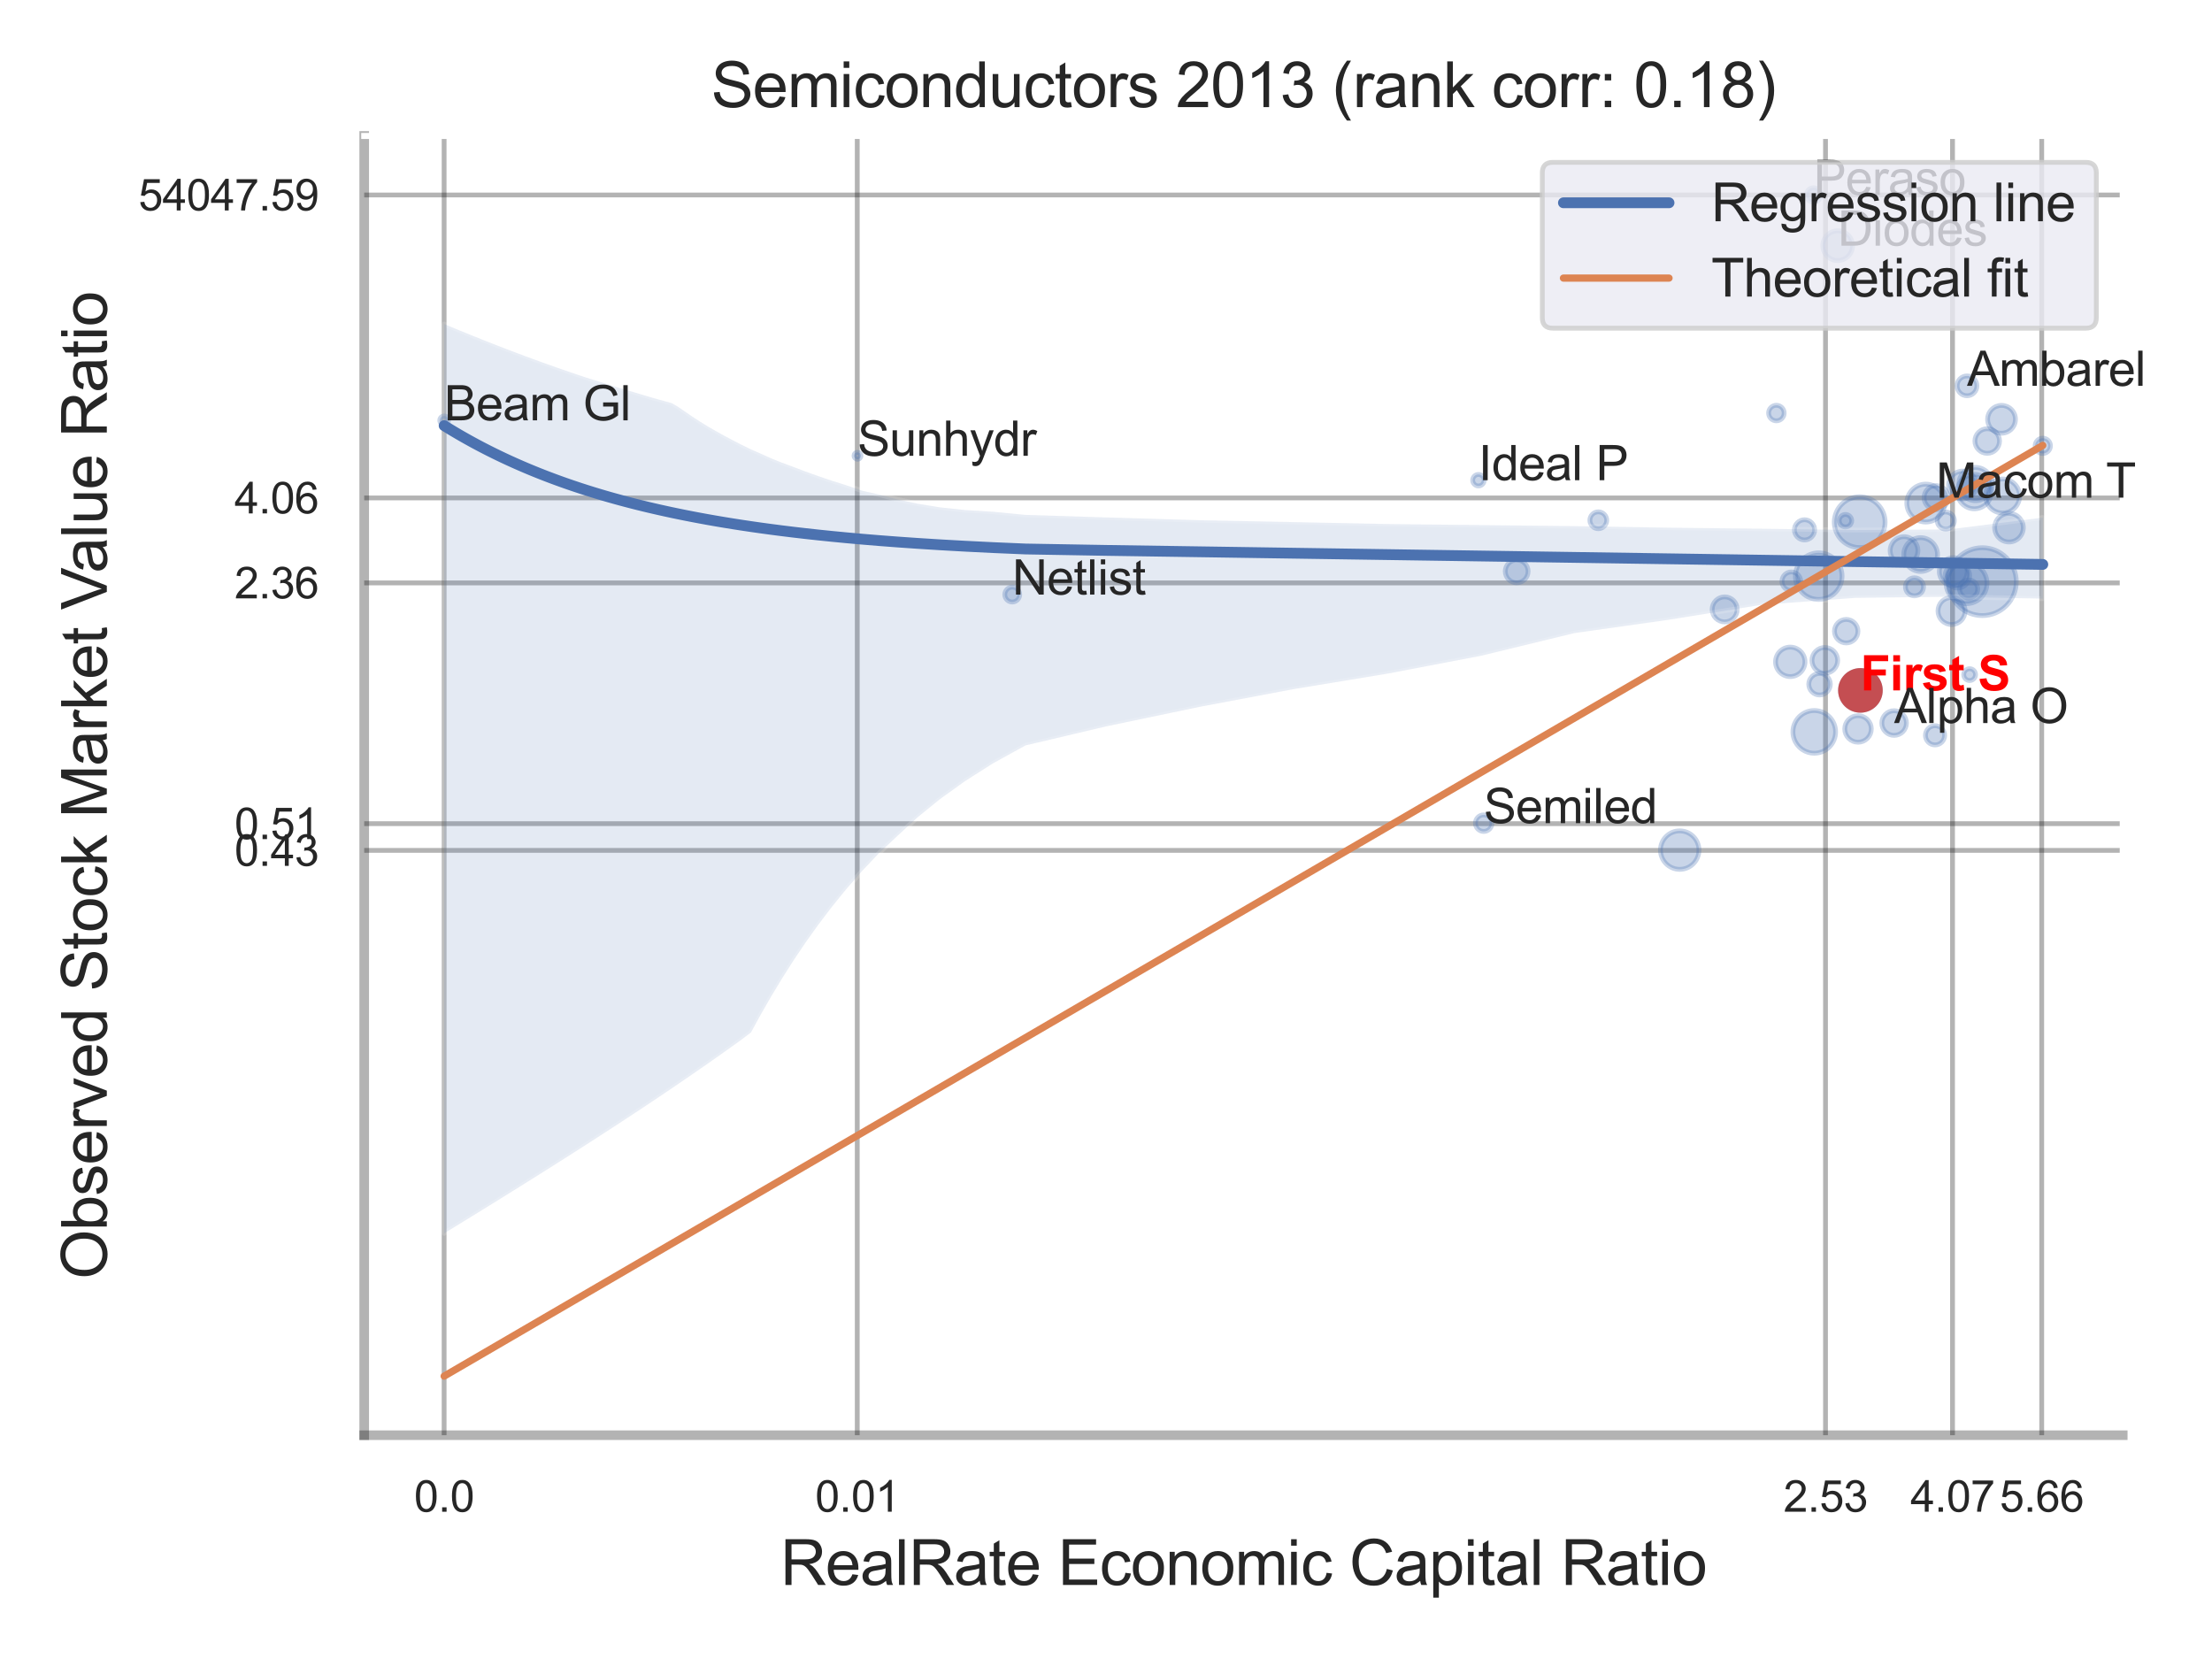 <?xml version="1.0" encoding="utf-8" standalone="no"?>
<!DOCTYPE svg PUBLIC "-//W3C//DTD SVG 1.1//EN"
  "http://www.w3.org/Graphics/SVG/1.1/DTD/svg11.dtd">
<svg xmlns:xlink="http://www.w3.org/1999/xlink" width="460.8pt" height="345.6pt" viewBox="0 0 460.8 345.6" xmlns="http://www.w3.org/2000/svg" version="1.1">
 <defs>
  <style type="text/css">*{stroke-linejoin: round; stroke-linecap: butt}</style>
 </defs>
 <g id="figure_1">
  <g id="patch_1">
   <path d="M 0 345.6 
L 460.8 345.6 
L 460.8 0 
L 0 0 
z
" style="fill: #ffffff"/>
  </g>
  <g id="axes_1">
   <g id="patch_2">
    <path d="M 75.87 298.98 
L 442.206 298.98 
L 442.206 28.32 
L 75.87 28.32 
z
" style="fill: #ffffff"/>
   </g>
   <g id="matplotlib.axis_1">
    <g id="xtick_1">
     <g id="line2d_1">
      <path d="M 92.519 298.98 
L 92.519 28.32 
" clip-path="url(#p23d4a39082)" style="fill: none; stroke: #000000; stroke-opacity: 0.3; stroke-linecap: round"/>
     </g>
     <g id="text_1">
      <!-- 0.0 -->
      <g style="fill: #262626" transform="translate(86.264 314.922) scale(0.09 -0.09)">
       <defs>
        <path id="ArialMT-30" d="M 266 2259 
Q 266 3072 433 3567 
Q 600 4063 929 4331 
Q 1259 4600 1759 4600 
Q 2128 4600 2406 4451 
Q 2684 4303 2865 4023 
Q 3047 3744 3150 3342 
Q 3253 2941 3253 2259 
Q 3253 1453 3087 958 
Q 2922 463 2592 192 
Q 2263 -78 1759 -78 
Q 1097 -78 719 397 
Q 266 969 266 2259 
z
M 844 2259 
Q 844 1131 1108 757 
Q 1372 384 1759 384 
Q 2147 384 2411 759 
Q 2675 1134 2675 2259 
Q 2675 3391 2411 3762 
Q 2147 4134 1753 4134 
Q 1366 4134 1134 3806 
Q 844 3388 844 2259 
z
" transform="scale(0.016)"/>
        <path id="ArialMT-2e" d="M 581 0 
L 581 641 
L 1222 641 
L 1222 0 
L 581 0 
z
" transform="scale(0.016)"/>
       </defs>
       <use xlink:href="#ArialMT-30"/>
       <use xlink:href="#ArialMT-2e" x="55.615"/>
       <use xlink:href="#ArialMT-30" x="83.398"/>
      </g>
     </g>
    </g>
    <g id="xtick_2">
     <g id="line2d_2">
      <path d="M 178.579 298.98 
L 178.579 28.32 
" clip-path="url(#p23d4a39082)" style="fill: none; stroke: #000000; stroke-opacity: 0.3; stroke-linecap: round"/>
     </g>
     <g id="text_2">
      <!-- 0.01 -->
      <g style="fill: #262626" transform="translate(169.822 314.922) scale(0.09 -0.09)">
       <defs>
        <path id="ArialMT-31" d="M 2384 0 
L 1822 0 
L 1822 3584 
Q 1619 3391 1289 3197 
Q 959 3003 697 2906 
L 697 3450 
Q 1169 3672 1522 3987 
Q 1875 4303 2022 4600 
L 2384 4600 
L 2384 0 
z
" transform="scale(0.016)"/>
       </defs>
       <use xlink:href="#ArialMT-30"/>
       <use xlink:href="#ArialMT-2e" x="55.615"/>
       <use xlink:href="#ArialMT-30" x="83.398"/>
       <use xlink:href="#ArialMT-31" x="139.014"/>
      </g>
     </g>
    </g>
    <g id="xtick_3">
     <g id="line2d_3">
      <path d="M 380.286 298.98 
L 380.286 28.32 
" clip-path="url(#p23d4a39082)" style="fill: none; stroke: #000000; stroke-opacity: 0.3; stroke-linecap: round"/>
     </g>
     <g id="text_3">
      <!-- 2.53 -->
      <g style="fill: #262626" transform="translate(371.529 314.922) scale(0.09 -0.09)">
       <defs>
        <path id="ArialMT-32" d="M 3222 541 
L 3222 0 
L 194 0 
Q 188 203 259 391 
Q 375 700 629 1000 
Q 884 1300 1366 1694 
Q 2113 2306 2375 2664 
Q 2638 3022 2638 3341 
Q 2638 3675 2398 3904 
Q 2159 4134 1775 4134 
Q 1369 4134 1125 3890 
Q 881 3647 878 3216 
L 300 3275 
Q 359 3922 746 4261 
Q 1134 4600 1788 4600 
Q 2447 4600 2831 4234 
Q 3216 3869 3216 3328 
Q 3216 3053 3103 2787 
Q 2991 2522 2730 2228 
Q 2469 1934 1863 1422 
Q 1356 997 1212 845 
Q 1069 694 975 541 
L 3222 541 
z
" transform="scale(0.016)"/>
        <path id="ArialMT-35" d="M 266 1200 
L 856 1250 
Q 922 819 1161 601 
Q 1400 384 1738 384 
Q 2144 384 2425 690 
Q 2706 997 2706 1503 
Q 2706 1984 2436 2262 
Q 2166 2541 1728 2541 
Q 1456 2541 1237 2417 
Q 1019 2294 894 2097 
L 366 2166 
L 809 4519 
L 3088 4519 
L 3088 3981 
L 1259 3981 
L 1013 2750 
Q 1425 3038 1878 3038 
Q 2478 3038 2890 2622 
Q 3303 2206 3303 1553 
Q 3303 931 2941 478 
Q 2500 -78 1738 -78 
Q 1113 -78 717 272 
Q 322 622 266 1200 
z
" transform="scale(0.016)"/>
        <path id="ArialMT-33" d="M 269 1209 
L 831 1284 
Q 928 806 1161 595 
Q 1394 384 1728 384 
Q 2125 384 2398 659 
Q 2672 934 2672 1341 
Q 2672 1728 2419 1979 
Q 2166 2231 1775 2231 
Q 1616 2231 1378 2169 
L 1441 2663 
Q 1497 2656 1531 2656 
Q 1891 2656 2178 2843 
Q 2466 3031 2466 3422 
Q 2466 3731 2256 3934 
Q 2047 4138 1716 4138 
Q 1388 4138 1169 3931 
Q 950 3725 888 3313 
L 325 3413 
Q 428 3978 793 4289 
Q 1159 4600 1703 4600 
Q 2078 4600 2393 4439 
Q 2709 4278 2876 4000 
Q 3044 3722 3044 3409 
Q 3044 3113 2884 2869 
Q 2725 2625 2413 2481 
Q 2819 2388 3044 2092 
Q 3269 1797 3269 1353 
Q 3269 753 2831 336 
Q 2394 -81 1725 -81 
Q 1122 -81 723 278 
Q 325 638 269 1209 
z
" transform="scale(0.016)"/>
       </defs>
       <use xlink:href="#ArialMT-32"/>
       <use xlink:href="#ArialMT-2e" x="55.615"/>
       <use xlink:href="#ArialMT-35" x="83.398"/>
       <use xlink:href="#ArialMT-33" x="139.014"/>
      </g>
     </g>
    </g>
    <g id="xtick_4">
     <g id="line2d_4">
      <path d="M 406.746 298.98 
L 406.746 28.32 
" clip-path="url(#p23d4a39082)" style="fill: none; stroke: #000000; stroke-opacity: 0.3; stroke-linecap: round"/>
     </g>
     <g id="text_4">
      <!-- 4.07 -->
      <g style="fill: #262626" transform="translate(397.989 314.922) scale(0.09 -0.09)">
       <defs>
        <path id="ArialMT-34" d="M 2069 0 
L 2069 1097 
L 81 1097 
L 81 1613 
L 2172 4581 
L 2631 4581 
L 2631 1613 
L 3250 1613 
L 3250 1097 
L 2631 1097 
L 2631 0 
L 2069 0 
z
M 2069 1613 
L 2069 3678 
L 634 1613 
L 2069 1613 
z
" transform="scale(0.016)"/>
        <path id="ArialMT-37" d="M 303 3981 
L 303 4522 
L 3269 4522 
L 3269 4084 
Q 2831 3619 2401 2847 
Q 1972 2075 1738 1259 
Q 1569 684 1522 0 
L 944 0 
Q 953 541 1156 1306 
Q 1359 2072 1739 2783 
Q 2119 3494 2547 3981 
L 303 3981 
z
" transform="scale(0.016)"/>
       </defs>
       <use xlink:href="#ArialMT-34"/>
       <use xlink:href="#ArialMT-2e" x="55.615"/>
       <use xlink:href="#ArialMT-30" x="83.398"/>
       <use xlink:href="#ArialMT-37" x="139.014"/>
      </g>
     </g>
    </g>
    <g id="xtick_5">
     <g id="line2d_5">
      <path d="M 425.325 298.98 
L 425.325 28.32 
" clip-path="url(#p23d4a39082)" style="fill: none; stroke: #000000; stroke-opacity: 0.3; stroke-linecap: round"/>
     </g>
     <g id="text_5">
      <!-- 5.66 -->
      <g style="fill: #262626" transform="translate(416.567 314.922) scale(0.09 -0.09)">
       <defs>
        <path id="ArialMT-36" d="M 3184 3459 
L 2625 3416 
Q 2550 3747 2413 3897 
Q 2184 4138 1850 4138 
Q 1581 4138 1378 3988 
Q 1113 3794 959 3422 
Q 806 3050 800 2363 
Q 1003 2672 1297 2822 
Q 1591 2972 1913 2972 
Q 2475 2972 2870 2558 
Q 3266 2144 3266 1488 
Q 3266 1056 3080 686 
Q 2894 316 2569 119 
Q 2244 -78 1831 -78 
Q 1128 -78 684 439 
Q 241 956 241 2144 
Q 241 3472 731 4075 
Q 1159 4600 1884 4600 
Q 2425 4600 2770 4297 
Q 3116 3994 3184 3459 
z
M 888 1484 
Q 888 1194 1011 928 
Q 1134 663 1356 523 
Q 1578 384 1822 384 
Q 2178 384 2434 671 
Q 2691 959 2691 1453 
Q 2691 1928 2437 2201 
Q 2184 2475 1800 2475 
Q 1419 2475 1153 2201 
Q 888 1928 888 1484 
z
" transform="scale(0.016)"/>
       </defs>
       <use xlink:href="#ArialMT-35"/>
       <use xlink:href="#ArialMT-2e" x="55.615"/>
       <use xlink:href="#ArialMT-36" x="83.398"/>
       <use xlink:href="#ArialMT-36" x="139.014"/>
      </g>
     </g>
    </g>
    <g id="xtick_6"/>
    <g id="xtick_7"/>
    <g id="xtick_8"/>
    <g id="xtick_9"/>
    <g id="text_6">
     <!-- RealRate Economic Capital Ratio -->
     <g style="fill: #262626" transform="translate(162.58 330.174) scale(0.13 -0.13)">
      <defs>
       <path id="ArialMT-52" d="M 503 0 
L 503 4581 
L 2534 4581 
Q 3147 4581 3465 4457 
Q 3784 4334 3975 4021 
Q 4166 3709 4166 3331 
Q 4166 2844 3850 2509 
Q 3534 2175 2875 2084 
Q 3116 1969 3241 1856 
Q 3506 1613 3744 1247 
L 4541 0 
L 3778 0 
L 3172 953 
Q 2906 1366 2734 1584 
Q 2563 1803 2427 1890 
Q 2291 1978 2150 2013 
Q 2047 2034 1813 2034 
L 1109 2034 
L 1109 0 
L 503 0 
z
M 1109 2559 
L 2413 2559 
Q 2828 2559 3062 2645 
Q 3297 2731 3419 2920 
Q 3541 3109 3541 3331 
Q 3541 3656 3305 3865 
Q 3069 4075 2559 4075 
L 1109 4075 
L 1109 2559 
z
" transform="scale(0.016)"/>
       <path id="ArialMT-65" d="M 2694 1069 
L 3275 997 
Q 3138 488 2766 206 
Q 2394 -75 1816 -75 
Q 1088 -75 661 373 
Q 234 822 234 1631 
Q 234 2469 665 2931 
Q 1097 3394 1784 3394 
Q 2450 3394 2872 2941 
Q 3294 2488 3294 1666 
Q 3294 1616 3291 1516 
L 816 1516 
Q 847 969 1125 678 
Q 1403 388 1819 388 
Q 2128 388 2347 550 
Q 2566 713 2694 1069 
z
M 847 1978 
L 2700 1978 
Q 2663 2397 2488 2606 
Q 2219 2931 1791 2931 
Q 1403 2931 1139 2672 
Q 875 2413 847 1978 
z
" transform="scale(0.016)"/>
       <path id="ArialMT-61" d="M 2588 409 
Q 2275 144 1986 34 
Q 1697 -75 1366 -75 
Q 819 -75 525 192 
Q 231 459 231 875 
Q 231 1119 342 1320 
Q 453 1522 633 1644 
Q 813 1766 1038 1828 
Q 1203 1872 1538 1913 
Q 2219 1994 2541 2106 
Q 2544 2222 2544 2253 
Q 2544 2597 2384 2738 
Q 2169 2928 1744 2928 
Q 1347 2928 1158 2789 
Q 969 2650 878 2297 
L 328 2372 
Q 403 2725 575 2942 
Q 747 3159 1072 3276 
Q 1397 3394 1825 3394 
Q 2250 3394 2515 3294 
Q 2781 3194 2906 3042 
Q 3031 2891 3081 2659 
Q 3109 2516 3109 2141 
L 3109 1391 
Q 3109 606 3145 398 
Q 3181 191 3288 0 
L 2700 0 
Q 2613 175 2588 409 
z
M 2541 1666 
Q 2234 1541 1622 1453 
Q 1275 1403 1131 1340 
Q 988 1278 909 1158 
Q 831 1038 831 891 
Q 831 666 1001 516 
Q 1172 366 1500 366 
Q 1825 366 2078 508 
Q 2331 650 2450 897 
Q 2541 1088 2541 1459 
L 2541 1666 
z
" transform="scale(0.016)"/>
       <path id="ArialMT-6c" d="M 409 0 
L 409 4581 
L 972 4581 
L 972 0 
L 409 0 
z
" transform="scale(0.016)"/>
       <path id="ArialMT-74" d="M 1650 503 
L 1731 6 
Q 1494 -44 1306 -44 
Q 1000 -44 831 53 
Q 663 150 594 308 
Q 525 466 525 972 
L 525 2881 
L 113 2881 
L 113 3319 
L 525 3319 
L 525 4141 
L 1084 4478 
L 1084 3319 
L 1650 3319 
L 1650 2881 
L 1084 2881 
L 1084 941 
Q 1084 700 1114 631 
Q 1144 563 1211 522 
Q 1278 481 1403 481 
Q 1497 481 1650 503 
z
" transform="scale(0.016)"/>
       <path id="ArialMT-20" transform="scale(0.016)"/>
       <path id="ArialMT-45" d="M 506 0 
L 506 4581 
L 3819 4581 
L 3819 4041 
L 1113 4041 
L 1113 2638 
L 3647 2638 
L 3647 2100 
L 1113 2100 
L 1113 541 
L 3925 541 
L 3925 0 
L 506 0 
z
" transform="scale(0.016)"/>
       <path id="ArialMT-63" d="M 2588 1216 
L 3141 1144 
Q 3050 572 2676 248 
Q 2303 -75 1759 -75 
Q 1078 -75 664 370 
Q 250 816 250 1647 
Q 250 2184 428 2587 
Q 606 2991 970 3192 
Q 1334 3394 1763 3394 
Q 2303 3394 2647 3120 
Q 2991 2847 3088 2344 
L 2541 2259 
Q 2463 2594 2264 2762 
Q 2066 2931 1784 2931 
Q 1359 2931 1093 2626 
Q 828 2322 828 1663 
Q 828 994 1084 691 
Q 1341 388 1753 388 
Q 2084 388 2306 591 
Q 2528 794 2588 1216 
z
" transform="scale(0.016)"/>
       <path id="ArialMT-6f" d="M 213 1659 
Q 213 2581 725 3025 
Q 1153 3394 1769 3394 
Q 2453 3394 2887 2945 
Q 3322 2497 3322 1706 
Q 3322 1066 3130 698 
Q 2938 331 2570 128 
Q 2203 -75 1769 -75 
Q 1072 -75 642 372 
Q 213 819 213 1659 
z
M 791 1659 
Q 791 1022 1069 705 
Q 1347 388 1769 388 
Q 2188 388 2466 706 
Q 2744 1025 2744 1678 
Q 2744 2294 2464 2611 
Q 2184 2928 1769 2928 
Q 1347 2928 1069 2612 
Q 791 2297 791 1659 
z
" transform="scale(0.016)"/>
       <path id="ArialMT-6e" d="M 422 0 
L 422 3319 
L 928 3319 
L 928 2847 
Q 1294 3394 1984 3394 
Q 2284 3394 2536 3286 
Q 2788 3178 2913 3003 
Q 3038 2828 3088 2588 
Q 3119 2431 3119 2041 
L 3119 0 
L 2556 0 
L 2556 2019 
Q 2556 2363 2490 2533 
Q 2425 2703 2258 2804 
Q 2091 2906 1866 2906 
Q 1506 2906 1245 2678 
Q 984 2450 984 1813 
L 984 0 
L 422 0 
z
" transform="scale(0.016)"/>
       <path id="ArialMT-6d" d="M 422 0 
L 422 3319 
L 925 3319 
L 925 2853 
Q 1081 3097 1340 3245 
Q 1600 3394 1931 3394 
Q 2300 3394 2536 3241 
Q 2772 3088 2869 2813 
Q 3263 3394 3894 3394 
Q 4388 3394 4653 3120 
Q 4919 2847 4919 2278 
L 4919 0 
L 4359 0 
L 4359 2091 
Q 4359 2428 4304 2576 
Q 4250 2725 4106 2815 
Q 3963 2906 3769 2906 
Q 3419 2906 3187 2673 
Q 2956 2441 2956 1928 
L 2956 0 
L 2394 0 
L 2394 2156 
Q 2394 2531 2256 2718 
Q 2119 2906 1806 2906 
Q 1569 2906 1367 2781 
Q 1166 2656 1075 2415 
Q 984 2175 984 1722 
L 984 0 
L 422 0 
z
" transform="scale(0.016)"/>
       <path id="ArialMT-69" d="M 425 3934 
L 425 4581 
L 988 4581 
L 988 3934 
L 425 3934 
z
M 425 0 
L 425 3319 
L 988 3319 
L 988 0 
L 425 0 
z
" transform="scale(0.016)"/>
       <path id="ArialMT-43" d="M 3763 1606 
L 4369 1453 
Q 4178 706 3683 314 
Q 3188 -78 2472 -78 
Q 1731 -78 1267 223 
Q 803 525 561 1097 
Q 319 1669 319 2325 
Q 319 3041 592 3573 
Q 866 4106 1370 4382 
Q 1875 4659 2481 4659 
Q 3169 4659 3637 4309 
Q 4106 3959 4291 3325 
L 3694 3184 
Q 3534 3684 3231 3912 
Q 2928 4141 2469 4141 
Q 1941 4141 1586 3887 
Q 1231 3634 1087 3207 
Q 944 2781 944 2328 
Q 944 1744 1114 1308 
Q 1284 872 1643 656 
Q 2003 441 2422 441 
Q 2931 441 3284 734 
Q 3638 1028 3763 1606 
z
" transform="scale(0.016)"/>
       <path id="ArialMT-70" d="M 422 -1272 
L 422 3319 
L 934 3319 
L 934 2888 
Q 1116 3141 1344 3267 
Q 1572 3394 1897 3394 
Q 2322 3394 2647 3175 
Q 2972 2956 3137 2557 
Q 3303 2159 3303 1684 
Q 3303 1175 3120 767 
Q 2938 359 2589 142 
Q 2241 -75 1856 -75 
Q 1575 -75 1351 44 
Q 1128 163 984 344 
L 984 -1272 
L 422 -1272 
z
M 931 1641 
Q 931 1000 1190 694 
Q 1450 388 1819 388 
Q 2194 388 2461 705 
Q 2728 1022 2728 1688 
Q 2728 2322 2467 2637 
Q 2206 2953 1844 2953 
Q 1484 2953 1207 2617 
Q 931 2281 931 1641 
z
" transform="scale(0.016)"/>
      </defs>
      <use xlink:href="#ArialMT-52"/>
      <use xlink:href="#ArialMT-65" x="72.217"/>
      <use xlink:href="#ArialMT-61" x="127.832"/>
      <use xlink:href="#ArialMT-6c" x="183.447"/>
      <use xlink:href="#ArialMT-52" x="205.664"/>
      <use xlink:href="#ArialMT-61" x="277.881"/>
      <use xlink:href="#ArialMT-74" x="333.496"/>
      <use xlink:href="#ArialMT-65" x="361.279"/>
      <use xlink:href="#ArialMT-20" x="416.895"/>
      <use xlink:href="#ArialMT-45" x="444.678"/>
      <use xlink:href="#ArialMT-63" x="511.377"/>
      <use xlink:href="#ArialMT-6f" x="561.377"/>
      <use xlink:href="#ArialMT-6e" x="616.992"/>
      <use xlink:href="#ArialMT-6f" x="672.607"/>
      <use xlink:href="#ArialMT-6d" x="728.223"/>
      <use xlink:href="#ArialMT-69" x="811.523"/>
      <use xlink:href="#ArialMT-63" x="833.74"/>
      <use xlink:href="#ArialMT-20" x="883.74"/>
      <use xlink:href="#ArialMT-43" x="911.523"/>
      <use xlink:href="#ArialMT-61" x="983.74"/>
      <use xlink:href="#ArialMT-70" x="1039.355"/>
      <use xlink:href="#ArialMT-69" x="1094.971"/>
      <use xlink:href="#ArialMT-74" x="1117.188"/>
      <use xlink:href="#ArialMT-61" x="1144.971"/>
      <use xlink:href="#ArialMT-6c" x="1200.586"/>
      <use xlink:href="#ArialMT-20" x="1222.803"/>
      <use xlink:href="#ArialMT-52" x="1250.586"/>
      <use xlink:href="#ArialMT-61" x="1322.803"/>
      <use xlink:href="#ArialMT-74" x="1378.418"/>
      <use xlink:href="#ArialMT-69" x="1406.201"/>
      <use xlink:href="#ArialMT-6f" x="1428.418"/>
     </g>
    </g>
   </g>
   <g id="matplotlib.axis_2">
    <g id="ytick_1">
     <g id="line2d_6">
      <path d="M 75.87 177.153 
L 442.206 177.153 
" clip-path="url(#p23d4a39082)" style="fill: none; stroke: #000000; stroke-opacity: 0.3; stroke-linecap: round"/>
     </g>
     <g id="text_7">
      <!-- 0.43 -->
      <g style="fill: #262626" transform="translate(48.855 180.374) scale(0.09 -0.09)">
       <use xlink:href="#ArialMT-30"/>
       <use xlink:href="#ArialMT-2e" x="55.615"/>
       <use xlink:href="#ArialMT-34" x="83.398"/>
       <use xlink:href="#ArialMT-33" x="139.014"/>
      </g>
     </g>
    </g>
    <g id="ytick_2">
     <g id="line2d_7">
      <path d="M 75.87 171.581 
L 442.206 171.581 
" clip-path="url(#p23d4a39082)" style="fill: none; stroke: #000000; stroke-opacity: 0.3; stroke-linecap: round"/>
     </g>
     <g id="text_8">
      <!-- 0.51 -->
      <g style="fill: #262626" transform="translate(48.855 174.802) scale(0.09 -0.09)">
       <use xlink:href="#ArialMT-30"/>
       <use xlink:href="#ArialMT-2e" x="55.615"/>
       <use xlink:href="#ArialMT-35" x="83.398"/>
       <use xlink:href="#ArialMT-31" x="139.014"/>
      </g>
     </g>
    </g>
    <g id="ytick_3">
     <g id="line2d_8">
      <path d="M 75.87 121.431 
L 442.206 121.431 
" clip-path="url(#p23d4a39082)" style="fill: none; stroke: #000000; stroke-opacity: 0.3; stroke-linecap: round"/>
     </g>
     <g id="text_9">
      <!-- 2.36 -->
      <g style="fill: #262626" transform="translate(48.855 124.652) scale(0.09 -0.09)">
       <use xlink:href="#ArialMT-32"/>
       <use xlink:href="#ArialMT-2e" x="55.615"/>
       <use xlink:href="#ArialMT-33" x="83.398"/>
       <use xlink:href="#ArialMT-36" x="139.014"/>
      </g>
     </g>
    </g>
    <g id="ytick_4">
     <g id="line2d_9">
      <path d="M 75.87 103.731 
L 442.206 103.731 
" clip-path="url(#p23d4a39082)" style="fill: none; stroke: #000000; stroke-opacity: 0.3; stroke-linecap: round"/>
     </g>
     <g id="text_10">
      <!-- 4.06 -->
      <g style="fill: #262626" transform="translate(48.855 106.952) scale(0.09 -0.09)">
       <use xlink:href="#ArialMT-34"/>
       <use xlink:href="#ArialMT-2e" x="55.615"/>
       <use xlink:href="#ArialMT-30" x="83.398"/>
       <use xlink:href="#ArialMT-36" x="139.014"/>
      </g>
     </g>
    </g>
    <g id="ytick_5">
     <g id="line2d_10">
      <path d="M 75.87 40.617 
L 442.206 40.617 
" clip-path="url(#p23d4a39082)" style="fill: none; stroke: #000000; stroke-opacity: 0.3; stroke-linecap: round"/>
     </g>
     <g id="text_11">
      <!-- 54047.59 -->
      <g style="fill: #262626" transform="translate(28.836 43.838) scale(0.09 -0.09)">
       <defs>
        <path id="ArialMT-39" d="M 350 1059 
L 891 1109 
Q 959 728 1153 556 
Q 1347 384 1650 384 
Q 1909 384 2104 503 
Q 2300 622 2425 820 
Q 2550 1019 2634 1356 
Q 2719 1694 2719 2044 
Q 2719 2081 2716 2156 
Q 2547 1888 2255 1720 
Q 1963 1553 1622 1553 
Q 1053 1553 659 1965 
Q 266 2378 266 3053 
Q 266 3750 677 4175 
Q 1088 4600 1706 4600 
Q 2153 4600 2523 4359 
Q 2894 4119 3086 3673 
Q 3278 3228 3278 2384 
Q 3278 1506 3087 986 
Q 2897 466 2520 194 
Q 2144 -78 1638 -78 
Q 1100 -78 759 220 
Q 419 519 350 1059 
z
M 2653 3081 
Q 2653 3566 2395 3850 
Q 2138 4134 1775 4134 
Q 1400 4134 1122 3828 
Q 844 3522 844 3034 
Q 844 2597 1108 2323 
Q 1372 2050 1759 2050 
Q 2150 2050 2401 2323 
Q 2653 2597 2653 3081 
z
" transform="scale(0.016)"/>
       </defs>
       <use xlink:href="#ArialMT-35"/>
       <use xlink:href="#ArialMT-34" x="55.615"/>
       <use xlink:href="#ArialMT-30" x="111.23"/>
       <use xlink:href="#ArialMT-34" x="166.846"/>
       <use xlink:href="#ArialMT-37" x="222.461"/>
       <use xlink:href="#ArialMT-2e" x="278.076"/>
       <use xlink:href="#ArialMT-35" x="305.859"/>
       <use xlink:href="#ArialMT-39" x="361.475"/>
      </g>
     </g>
    </g>
    <g id="ytick_6"/>
    <g id="ytick_7"/>
    <g id="ytick_8"/>
    <g id="ytick_9"/>
    <g id="ytick_10"/>
    <g id="text_12">
     <!-- Observed Stock Market Value Ratio -->
     <g style="fill: #262626" transform="translate(22.252 266.489) rotate(-90) scale(0.13 -0.13)">
      <defs>
       <path id="ArialMT-4f" d="M 309 2231 
Q 309 3372 921 4017 
Q 1534 4663 2503 4663 
Q 3138 4663 3647 4359 
Q 4156 4056 4423 3514 
Q 4691 2972 4691 2284 
Q 4691 1588 4409 1038 
Q 4128 488 3612 205 
Q 3097 -78 2500 -78 
Q 1853 -78 1343 234 
Q 834 547 571 1087 
Q 309 1628 309 2231 
z
M 934 2222 
Q 934 1394 1379 917 
Q 1825 441 2497 441 
Q 3181 441 3623 922 
Q 4066 1403 4066 2288 
Q 4066 2847 3877 3264 
Q 3688 3681 3323 3911 
Q 2959 4141 2506 4141 
Q 1863 4141 1398 3698 
Q 934 3256 934 2222 
z
" transform="scale(0.016)"/>
       <path id="ArialMT-62" d="M 941 0 
L 419 0 
L 419 4581 
L 981 4581 
L 981 2947 
Q 1338 3394 1891 3394 
Q 2197 3394 2470 3270 
Q 2744 3147 2920 2923 
Q 3097 2700 3197 2384 
Q 3297 2069 3297 1709 
Q 3297 856 2875 390 
Q 2453 -75 1863 -75 
Q 1275 -75 941 416 
L 941 0 
z
M 934 1684 
Q 934 1088 1097 822 
Q 1363 388 1816 388 
Q 2184 388 2453 708 
Q 2722 1028 2722 1663 
Q 2722 2313 2464 2622 
Q 2206 2931 1841 2931 
Q 1472 2931 1203 2611 
Q 934 2291 934 1684 
z
" transform="scale(0.016)"/>
       <path id="ArialMT-73" d="M 197 991 
L 753 1078 
Q 800 744 1014 566 
Q 1228 388 1613 388 
Q 2000 388 2187 545 
Q 2375 703 2375 916 
Q 2375 1106 2209 1216 
Q 2094 1291 1634 1406 
Q 1016 1563 777 1677 
Q 538 1791 414 1992 
Q 291 2194 291 2438 
Q 291 2659 392 2848 
Q 494 3038 669 3163 
Q 800 3259 1026 3326 
Q 1253 3394 1513 3394 
Q 1903 3394 2198 3281 
Q 2494 3169 2634 2976 
Q 2775 2784 2828 2463 
L 2278 2388 
Q 2241 2644 2061 2787 
Q 1881 2931 1553 2931 
Q 1166 2931 1000 2803 
Q 834 2675 834 2503 
Q 834 2394 903 2306 
Q 972 2216 1119 2156 
Q 1203 2125 1616 2013 
Q 2213 1853 2448 1751 
Q 2684 1650 2818 1456 
Q 2953 1263 2953 975 
Q 2953 694 2789 445 
Q 2625 197 2315 61 
Q 2006 -75 1616 -75 
Q 969 -75 630 194 
Q 291 463 197 991 
z
" transform="scale(0.016)"/>
       <path id="ArialMT-72" d="M 416 0 
L 416 3319 
L 922 3319 
L 922 2816 
Q 1116 3169 1280 3281 
Q 1444 3394 1641 3394 
Q 1925 3394 2219 3213 
L 2025 2691 
Q 1819 2813 1613 2813 
Q 1428 2813 1281 2702 
Q 1134 2591 1072 2394 
Q 978 2094 978 1738 
L 978 0 
L 416 0 
z
" transform="scale(0.016)"/>
       <path id="ArialMT-76" d="M 1344 0 
L 81 3319 
L 675 3319 
L 1388 1331 
Q 1503 1009 1600 663 
Q 1675 925 1809 1294 
L 2547 3319 
L 3125 3319 
L 1869 0 
L 1344 0 
z
" transform="scale(0.016)"/>
       <path id="ArialMT-64" d="M 2575 0 
L 2575 419 
Q 2259 -75 1647 -75 
Q 1250 -75 917 144 
Q 584 363 401 755 
Q 219 1147 219 1656 
Q 219 2153 384 2558 
Q 550 2963 881 3178 
Q 1213 3394 1622 3394 
Q 1922 3394 2156 3267 
Q 2391 3141 2538 2938 
L 2538 4581 
L 3097 4581 
L 3097 0 
L 2575 0 
z
M 797 1656 
Q 797 1019 1065 703 
Q 1334 388 1700 388 
Q 2069 388 2326 689 
Q 2584 991 2584 1609 
Q 2584 2291 2321 2609 
Q 2059 2928 1675 2928 
Q 1300 2928 1048 2622 
Q 797 2316 797 1656 
z
" transform="scale(0.016)"/>
       <path id="ArialMT-53" d="M 288 1472 
L 859 1522 
Q 900 1178 1048 958 
Q 1197 738 1509 602 
Q 1822 466 2213 466 
Q 2559 466 2825 569 
Q 3091 672 3220 851 
Q 3350 1031 3350 1244 
Q 3350 1459 3225 1620 
Q 3100 1781 2813 1891 
Q 2628 1963 1997 2114 
Q 1366 2266 1113 2400 
Q 784 2572 623 2826 
Q 463 3081 463 3397 
Q 463 3744 659 4045 
Q 856 4347 1234 4503 
Q 1613 4659 2075 4659 
Q 2584 4659 2973 4495 
Q 3363 4331 3572 4012 
Q 3781 3694 3797 3291 
L 3216 3247 
Q 3169 3681 2898 3903 
Q 2628 4125 2100 4125 
Q 1550 4125 1298 3923 
Q 1047 3722 1047 3438 
Q 1047 3191 1225 3031 
Q 1400 2872 2139 2705 
Q 2878 2538 3153 2413 
Q 3553 2228 3743 1945 
Q 3934 1663 3934 1294 
Q 3934 928 3725 604 
Q 3516 281 3123 101 
Q 2731 -78 2241 -78 
Q 1619 -78 1198 103 
Q 778 284 539 648 
Q 300 1013 288 1472 
z
" transform="scale(0.016)"/>
       <path id="ArialMT-6b" d="M 425 0 
L 425 4581 
L 988 4581 
L 988 1969 
L 2319 3319 
L 3047 3319 
L 1778 2088 
L 3175 0 
L 2481 0 
L 1384 1697 
L 988 1316 
L 988 0 
L 425 0 
z
" transform="scale(0.016)"/>
       <path id="ArialMT-4d" d="M 475 0 
L 475 4581 
L 1388 4581 
L 2472 1338 
Q 2622 884 2691 659 
Q 2769 909 2934 1394 
L 4031 4581 
L 4847 4581 
L 4847 0 
L 4263 0 
L 4263 3834 
L 2931 0 
L 2384 0 
L 1059 3900 
L 1059 0 
L 475 0 
z
" transform="scale(0.016)"/>
       <path id="ArialMT-56" d="M 1803 0 
L 28 4581 
L 684 4581 
L 1875 1253 
Q 2019 853 2116 503 
Q 2222 878 2363 1253 
L 3600 4581 
L 4219 4581 
L 2425 0 
L 1803 0 
z
" transform="scale(0.016)"/>
       <path id="ArialMT-75" d="M 2597 0 
L 2597 488 
Q 2209 -75 1544 -75 
Q 1250 -75 995 37 
Q 741 150 617 320 
Q 494 491 444 738 
Q 409 903 409 1263 
L 409 3319 
L 972 3319 
L 972 1478 
Q 972 1038 1006 884 
Q 1059 663 1231 536 
Q 1403 409 1656 409 
Q 1909 409 2131 539 
Q 2353 669 2445 892 
Q 2538 1116 2538 1541 
L 2538 3319 
L 3100 3319 
L 3100 0 
L 2597 0 
z
" transform="scale(0.016)"/>
      </defs>
      <use xlink:href="#ArialMT-4f"/>
      <use xlink:href="#ArialMT-62" x="77.783"/>
      <use xlink:href="#ArialMT-73" x="133.398"/>
      <use xlink:href="#ArialMT-65" x="183.398"/>
      <use xlink:href="#ArialMT-72" x="239.014"/>
      <use xlink:href="#ArialMT-76" x="272.314"/>
      <use xlink:href="#ArialMT-65" x="322.314"/>
      <use xlink:href="#ArialMT-64" x="377.93"/>
      <use xlink:href="#ArialMT-20" x="433.545"/>
      <use xlink:href="#ArialMT-53" x="461.328"/>
      <use xlink:href="#ArialMT-74" x="528.027"/>
      <use xlink:href="#ArialMT-6f" x="555.811"/>
      <use xlink:href="#ArialMT-63" x="611.426"/>
      <use xlink:href="#ArialMT-6b" x="661.426"/>
      <use xlink:href="#ArialMT-20" x="711.426"/>
      <use xlink:href="#ArialMT-4d" x="739.209"/>
      <use xlink:href="#ArialMT-61" x="822.51"/>
      <use xlink:href="#ArialMT-72" x="878.125"/>
      <use xlink:href="#ArialMT-6b" x="911.426"/>
      <use xlink:href="#ArialMT-65" x="961.426"/>
      <use xlink:href="#ArialMT-74" x="1017.041"/>
      <use xlink:href="#ArialMT-20" x="1044.824"/>
      <use xlink:href="#ArialMT-56" x="1072.607"/>
      <use xlink:href="#ArialMT-61" x="1131.932"/>
      <use xlink:href="#ArialMT-6c" x="1187.547"/>
      <use xlink:href="#ArialMT-75" x="1209.764"/>
      <use xlink:href="#ArialMT-65" x="1265.379"/>
      <use xlink:href="#ArialMT-20" x="1320.994"/>
      <use xlink:href="#ArialMT-52" x="1348.777"/>
      <use xlink:href="#ArialMT-61" x="1420.994"/>
      <use xlink:href="#ArialMT-74" x="1476.609"/>
      <use xlink:href="#ArialMT-69" x="1504.393"/>
      <use xlink:href="#ArialMT-6f" x="1526.609"/>
     </g>
    </g>
   </g>
   <g id="PathCollection_1">
    <path d="M 377.943 156.907 
C 379.122 156.907 380.253 156.438 381.086 155.605 
C 381.919 154.771 382.388 153.641 382.388 152.462 
C 382.388 151.284 381.919 150.153 381.086 149.32 
C 380.253 148.486 379.122 148.018 377.943 148.018 
C 376.765 148.018 375.634 148.486 374.801 149.32 
C 373.967 150.153 373.499 151.284 373.499 152.462 
C 373.499 153.641 373.967 154.771 374.801 155.605 
C 375.634 156.438 376.765 156.907 377.943 156.907 
z
" clip-path="url(#p23d4a39082)" style="fill: #4c72b0; fill-opacity: 0.3; stroke: #4c72b0; stroke-opacity: 0.3"/>
    <path d="M 417.18 106.873 
C 418.119 106.873 419.021 106.499 419.685 105.835 
C 420.35 105.17 420.723 104.269 420.723 103.329 
C 420.723 102.389 420.35 101.487 419.685 100.823 
C 419.021 100.158 418.119 99.785 417.18 99.785 
C 416.24 99.785 415.338 100.158 414.674 100.823 
C 414.009 101.487 413.636 102.389 413.636 103.329 
C 413.636 104.269 414.009 105.17 414.674 105.835 
C 415.338 106.499 416.24 106.873 417.18 106.873 
z
" clip-path="url(#p23d4a39082)" style="fill: #4c72b0; fill-opacity: 0.3; stroke: #4c72b0; stroke-opacity: 0.3"/>
    <path d="M 401.172 108.75 
C 402.219 108.75 403.224 108.334 403.964 107.594 
C 404.705 106.853 405.121 105.849 405.121 104.801 
C 405.121 103.754 404.705 102.75 403.964 102.009 
C 403.224 101.269 402.219 100.853 401.172 100.853 
C 400.125 100.853 399.12 101.269 398.38 102.009 
C 397.639 102.75 397.223 103.754 397.223 104.801 
C 397.223 105.849 397.639 106.853 398.38 107.594 
C 399.12 108.334 400.125 108.75 401.172 108.75 
z
" clip-path="url(#p23d4a39082)" style="fill: #4c72b0; fill-opacity: 0.3; stroke: #4c72b0; stroke-opacity: 0.3"/>
    <path d="M 378.874 124.884 
C 380.163 124.884 381.399 124.372 382.31 123.461 
C 383.221 122.55 383.733 121.314 383.733 120.025 
C 383.733 118.736 383.221 117.5 382.31 116.589 
C 381.399 115.678 380.163 115.166 378.874 115.166 
C 377.585 115.166 376.35 115.678 375.438 116.589 
C 374.527 117.5 374.015 118.736 374.015 120.025 
C 374.015 121.314 374.527 122.55 375.438 123.461 
C 376.35 124.372 377.585 124.884 378.874 124.884 
z
" clip-path="url(#p23d4a39082)" style="fill: #4c72b0; fill-opacity: 0.3; stroke: #4c72b0; stroke-opacity: 0.3"/>
    <path d="M 382.826 54.283 
C 383.649 54.283 384.439 53.955 385.021 53.373 
C 385.603 52.791 385.931 52.002 385.931 51.178 
C 385.931 50.355 385.603 49.565 385.021 48.983 
C 384.439 48.401 383.649 48.074 382.826 48.074 
C 382.003 48.074 381.213 48.401 380.631 48.983 
C 380.049 49.565 379.722 50.355 379.722 51.178 
C 379.722 52.002 380.049 52.791 380.631 53.373 
C 381.213 53.955 382.003 54.283 382.826 54.283 
z
" clip-path="url(#p23d4a39082)" style="fill: #4c72b0; fill-opacity: 0.3; stroke: #4c72b0; stroke-opacity: 0.3"/>
    <path d="M 412.955 128.24 
C 414.83 128.24 416.629 127.495 417.955 126.169 
C 419.281 124.843 420.026 123.045 420.026 121.169 
C 420.026 119.294 419.281 117.495 417.955 116.169 
C 416.629 114.843 414.83 114.098 412.955 114.098 
C 411.08 114.098 409.281 114.843 407.955 116.169 
C 406.629 117.495 405.884 119.294 405.884 121.169 
C 405.884 123.045 406.629 124.843 407.955 126.169 
C 409.281 127.495 411.08 128.24 412.955 128.24 
z
" clip-path="url(#p23d4a39082)" style="fill: #4c72b0; fill-opacity: 0.3; stroke: #4c72b0; stroke-opacity: 0.3"/>
    <path d="M 406.546 130.098 
C 407.295 130.098 408.014 129.801 408.543 129.271 
C 409.073 128.742 409.37 128.023 409.37 127.274 
C 409.37 126.526 409.073 125.807 408.543 125.278 
C 408.014 124.748 407.295 124.451 406.546 124.451 
C 405.798 124.451 405.079 124.748 404.55 125.278 
C 404.02 125.807 403.723 126.526 403.723 127.274 
C 403.723 128.023 404.02 128.742 404.55 129.271 
C 405.079 129.801 405.798 130.098 406.546 130.098 
z
" clip-path="url(#p23d4a39082)" style="fill: #4c72b0; fill-opacity: 0.3; stroke: #4c72b0; stroke-opacity: 0.3"/>
    <path d="M 406.902 121.989 
C 407.671 121.989 408.409 121.684 408.953 121.14 
C 409.498 120.595 409.803 119.857 409.803 119.088 
C 409.803 118.318 409.498 117.58 408.953 117.036 
C 408.409 116.492 407.671 116.186 406.902 116.186 
C 406.132 116.186 405.394 116.492 404.85 117.036 
C 404.306 117.58 404 118.318 404 119.088 
C 404 119.857 404.306 120.595 404.85 121.14 
C 405.394 121.684 406.132 121.989 406.902 121.989 
z
" clip-path="url(#p23d4a39082)" style="fill: #4c72b0; fill-opacity: 0.3; stroke: #4c72b0; stroke-opacity: 0.3"/>
    <path d="M 410.309 141.767 
C 410.636 141.767 410.95 141.637 411.181 141.406 
C 411.412 141.175 411.542 140.861 411.542 140.534 
C 411.542 140.207 411.412 139.893 411.181 139.662 
C 410.95 139.431 410.636 139.301 410.309 139.301 
C 409.982 139.301 409.669 139.431 409.438 139.662 
C 409.206 139.893 409.077 140.207 409.077 140.534 
C 409.077 140.861 409.206 141.175 409.438 141.406 
C 409.669 141.637 409.982 141.767 410.309 141.767 
z
" clip-path="url(#p23d4a39082)" style="fill: #4c72b0; fill-opacity: 0.3; stroke: #4c72b0; stroke-opacity: 0.3"/>
    <path d="M 387.408 114.072 
C 388.811 114.072 390.157 113.515 391.15 112.522 
C 392.142 111.53 392.7 110.184 392.7 108.78 
C 392.7 107.377 392.142 106.031 391.15 105.038 
C 390.157 104.046 388.811 103.488 387.408 103.488 
C 386.004 103.488 384.658 104.046 383.666 105.038 
C 382.673 106.031 382.116 107.377 382.116 108.78 
C 382.116 110.184 382.673 111.53 383.666 112.522 
C 384.658 113.515 386.004 114.072 387.408 114.072 
z
" clip-path="url(#p23d4a39082)" style="fill: #4c72b0; fill-opacity: 0.3; stroke: #4c72b0; stroke-opacity: 0.3"/>
    <path d="M 425.554 94.465 
C 425.976 94.465 426.381 94.297 426.68 93.998 
C 426.979 93.7 427.147 93.295 427.147 92.872 
C 427.147 92.45 426.979 92.045 426.68 91.746 
C 426.381 91.447 425.976 91.28 425.554 91.28 
C 425.132 91.28 424.726 91.447 424.428 91.746 
C 424.129 92.045 423.961 92.45 423.961 92.872 
C 423.961 93.295 424.129 93.7 424.428 93.998 
C 424.726 94.297 425.132 94.465 425.554 94.465 
z
" clip-path="url(#p23d4a39082)" style="fill: #4c72b0; fill-opacity: 0.3; stroke: #4c72b0; stroke-opacity: 0.3"/>
    <path d="M 405.344 110.231 
C 405.817 110.231 406.27 110.043 406.605 109.709 
C 406.939 109.374 407.127 108.921 407.127 108.448 
C 407.127 107.975 406.939 107.521 406.605 107.187 
C 406.27 106.853 405.817 106.665 405.344 106.665 
C 404.871 106.665 404.417 106.853 404.083 107.187 
C 403.749 107.521 403.561 107.975 403.561 108.448 
C 403.561 108.921 403.749 109.374 404.083 109.709 
C 404.417 110.043 404.871 110.231 405.344 110.231 
z
" clip-path="url(#p23d4a39082)" style="fill: #4c72b0; fill-opacity: 0.3; stroke: #4c72b0; stroke-opacity: 0.3"/>
    <path d="M 418.509 112.904 
C 419.3 112.904 420.059 112.59 420.619 112.03 
C 421.178 111.471 421.493 110.712 421.493 109.921 
C 421.493 109.13 421.178 108.371 420.619 107.811 
C 420.059 107.252 419.3 106.938 418.509 106.938 
C 417.718 106.938 416.959 107.252 416.4 107.811 
C 415.84 108.371 415.526 109.13 415.526 109.921 
C 415.526 110.712 415.84 111.471 416.4 112.03 
C 416.959 112.59 417.718 112.904 418.509 112.904 
z
" clip-path="url(#p23d4a39082)" style="fill: #4c72b0; fill-opacity: 0.3; stroke: #4c72b0; stroke-opacity: 0.3"/>
    <path d="M 379.046 144.776 
C 379.641 144.776 380.212 144.539 380.633 144.118 
C 381.054 143.697 381.291 143.126 381.291 142.531 
C 381.291 141.935 381.054 141.364 380.633 140.943 
C 380.212 140.522 379.641 140.286 379.046 140.286 
C 378.45 140.286 377.879 140.522 377.458 140.943 
C 377.037 141.364 376.801 141.935 376.801 142.531 
C 376.801 143.126 377.037 143.697 377.458 144.118 
C 377.879 144.539 378.45 144.776 379.046 144.776 
z
" clip-path="url(#p23d4a39082)" style="fill: #4c72b0; fill-opacity: 0.3; stroke: #4c72b0; stroke-opacity: 0.3"/>
    <path d="M 387.062 154.615 
C 387.795 154.615 388.499 154.324 389.017 153.805 
C 389.536 153.286 389.827 152.583 389.827 151.849 
C 389.827 151.116 389.536 150.412 389.017 149.894 
C 388.499 149.375 387.795 149.084 387.062 149.084 
C 386.328 149.084 385.625 149.375 385.106 149.894 
C 384.587 150.412 384.296 151.116 384.296 151.849 
C 384.296 152.583 384.587 153.286 385.106 153.805 
C 385.625 154.324 386.328 154.615 387.062 154.615 
z
" clip-path="url(#p23d4a39082)" style="fill: #4c72b0; fill-opacity: 0.3; stroke: #4c72b0; stroke-opacity: 0.3"/>
    <path d="M 408.83 103.936 
C 409.599 103.936 410.336 103.63 410.879 103.087 
C 411.423 102.543 411.728 101.806 411.728 101.037 
C 411.728 100.269 411.423 99.532 410.879 98.988 
C 410.336 98.445 409.599 98.139 408.83 98.139 
C 408.061 98.139 407.324 98.445 406.78 98.988 
C 406.237 99.532 405.932 100.269 405.932 101.037 
C 405.932 101.806 406.237 102.543 406.78 103.087 
C 407.324 103.63 408.061 103.936 408.83 103.936 
z
" clip-path="url(#p23d4a39082)" style="fill: #4c72b0; fill-opacity: 0.3; stroke: #4c72b0; stroke-opacity: 0.3"/>
    <path d="M 411.29 105.99 
C 412.237 105.99 413.145 105.614 413.815 104.944 
C 414.484 104.275 414.861 103.366 414.861 102.419 
C 414.861 101.473 414.484 100.564 413.815 99.895 
C 413.145 99.225 412.237 98.849 411.29 98.849 
C 410.343 98.849 409.435 99.225 408.765 99.895 
C 408.096 100.564 407.72 101.473 407.72 102.419 
C 407.72 103.366 408.096 104.275 408.765 104.944 
C 409.435 105.614 410.343 105.99 411.29 105.99 
z
" clip-path="url(#p23d4a39082)" style="fill: #4c72b0; fill-opacity: 0.3; stroke: #4c72b0; stroke-opacity: 0.3"/>
    <path d="M 413.976 94.437 
C 414.655 94.437 415.308 94.167 415.788 93.686 
C 416.269 93.205 416.539 92.553 416.539 91.873 
C 416.539 91.193 416.269 90.541 415.788 90.06 
C 415.308 89.58 414.655 89.31 413.976 89.31 
C 413.296 89.31 412.644 89.58 412.163 90.06 
C 411.682 90.541 411.412 91.193 411.412 91.873 
C 411.412 92.553 411.682 93.205 412.163 93.686 
C 412.644 94.167 413.296 94.437 413.976 94.437 
z
" clip-path="url(#p23d4a39082)" style="fill: #4c72b0; fill-opacity: 0.3; stroke: #4c72b0; stroke-opacity: 0.3"/>
    <path d="M 407.756 122.502 
C 408.434 122.502 409.084 122.233 409.564 121.753 
C 410.043 121.274 410.312 120.624 410.312 119.946 
C 410.312 119.268 410.043 118.618 409.564 118.139 
C 409.084 117.659 408.434 117.39 407.756 117.39 
C 407.078 117.39 406.428 117.659 405.949 118.139 
C 405.47 118.618 405.2 119.268 405.2 119.946 
C 405.2 120.624 405.47 121.274 405.949 121.753 
C 406.428 122.233 407.078 122.502 407.756 122.502 
z
" clip-path="url(#p23d4a39082)" style="fill: #4c72b0; fill-opacity: 0.3; stroke: #4c72b0; stroke-opacity: 0.3"/>
    <path d="M 370.053 87.666 
C 370.483 87.666 370.895 87.495 371.199 87.191 
C 371.503 86.887 371.674 86.475 371.674 86.045 
C 371.674 85.615 371.503 85.203 371.199 84.899 
C 370.895 84.595 370.483 84.425 370.053 84.425 
C 369.623 84.425 369.211 84.595 368.907 84.899 
C 368.603 85.203 368.433 85.615 368.433 86.045 
C 368.433 86.475 368.603 86.887 368.907 87.191 
C 369.211 87.495 369.623 87.666 370.053 87.666 
z
" clip-path="url(#p23d4a39082)" style="fill: #4c72b0; fill-opacity: 0.3; stroke: #4c72b0; stroke-opacity: 0.3"/>
    <path d="M 384.443 109.771 
C 384.788 109.771 385.119 109.634 385.363 109.389 
C 385.607 109.145 385.745 108.814 385.745 108.469 
C 385.745 108.124 385.607 107.793 385.363 107.549 
C 385.119 107.305 384.788 107.168 384.443 107.168 
C 384.098 107.168 383.767 107.305 383.523 107.549 
C 383.279 107.793 383.142 108.124 383.142 108.469 
C 383.142 108.814 383.279 109.145 383.523 109.389 
C 383.767 109.634 384.098 109.771 384.443 109.771 
z
" clip-path="url(#p23d4a39082)" style="fill: #4c72b0; fill-opacity: 0.3; stroke: #4c72b0; stroke-opacity: 0.3"/>
    <path d="M 377.792 42.128 
C 378.191 42.128 378.574 41.97 378.857 41.687 
C 379.139 41.405 379.298 41.022 379.298 40.623 
C 379.298 40.223 379.139 39.84 378.857 39.558 
C 378.574 39.276 378.191 39.117 377.792 39.117 
C 377.393 39.117 377.01 39.276 376.727 39.558 
C 376.445 39.84 376.286 40.223 376.286 40.623 
C 376.286 41.022 376.445 41.405 376.727 41.687 
C 377.01 41.97 377.393 42.128 377.792 42.128 
z
" clip-path="url(#p23d4a39082)" style="fill: #4c72b0; fill-opacity: 0.3; stroke: #4c72b0; stroke-opacity: 0.3"/>
    <path d="M 411.541 104.299 
C 412.461 104.299 413.343 103.933 413.993 103.283 
C 414.644 102.632 415.009 101.75 415.009 100.83 
C 415.009 99.91 414.644 99.028 413.993 98.377 
C 413.343 97.727 412.461 97.361 411.541 97.361 
C 410.621 97.361 409.738 97.727 409.088 98.377 
C 408.438 99.028 408.072 99.91 408.072 100.83 
C 408.072 101.75 408.438 102.632 409.088 103.283 
C 409.738 103.933 410.621 104.299 411.541 104.299 
z
" clip-path="url(#p23d4a39082)" style="fill: #4c72b0; fill-opacity: 0.3; stroke: #4c72b0; stroke-opacity: 0.3"/>
    <path d="M 400.104 119.04 
C 401.037 119.04 401.932 118.669 402.592 118.009 
C 403.252 117.35 403.623 116.455 403.623 115.521 
C 403.623 114.588 403.252 113.693 402.592 113.033 
C 401.932 112.373 401.037 112.003 400.104 112.003 
C 399.171 112.003 398.276 112.373 397.616 113.033 
C 396.956 113.693 396.586 114.588 396.586 115.521 
C 396.586 116.455 396.956 117.35 397.616 118.009 
C 398.276 118.669 399.171 119.04 400.104 119.04 
z
" clip-path="url(#p23d4a39082)" style="fill: #4c72b0; fill-opacity: 0.3; stroke: #4c72b0; stroke-opacity: 0.3"/>
    <path d="M 359.281 129.559 
C 359.973 129.559 360.637 129.284 361.126 128.794 
C 361.616 128.305 361.89 127.641 361.89 126.949 
C 361.89 126.257 361.616 125.594 361.126 125.104 
C 360.637 124.615 359.973 124.34 359.281 124.34 
C 358.589 124.34 357.925 124.615 357.436 125.104 
C 356.947 125.594 356.672 126.257 356.672 126.949 
C 356.672 127.641 356.947 128.305 357.436 128.794 
C 357.925 129.284 358.589 129.559 359.281 129.559 
z
" clip-path="url(#p23d4a39082)" style="fill: #4c72b0; fill-opacity: 0.3; stroke: #4c72b0; stroke-opacity: 0.3"/>
    <path d="M 396.647 117.585 
C 397.414 117.585 398.149 117.28 398.691 116.738 
C 399.234 116.196 399.538 115.461 399.538 114.694 
C 399.538 113.927 399.234 113.191 398.691 112.649 
C 398.149 112.107 397.414 111.802 396.647 111.802 
C 395.88 111.802 395.145 112.107 394.602 112.649 
C 394.06 113.191 393.756 113.927 393.756 114.694 
C 393.756 115.461 394.06 116.196 394.602 116.738 
C 395.145 117.28 395.88 117.585 396.647 117.585 
z
" clip-path="url(#p23d4a39082)" style="fill: #4c72b0; fill-opacity: 0.3; stroke: #4c72b0; stroke-opacity: 0.3"/>
    <path d="M 372.942 140.943 
C 373.756 140.943 374.537 140.62 375.112 140.044 
C 375.688 139.469 376.011 138.688 376.011 137.874 
C 376.011 137.061 375.688 136.28 375.112 135.705 
C 374.537 135.129 373.756 134.806 372.942 134.806 
C 372.129 134.806 371.348 135.129 370.773 135.705 
C 370.197 136.28 369.874 137.061 369.874 137.874 
C 369.874 138.688 370.197 139.469 370.773 140.044 
C 371.348 140.62 372.129 140.943 372.942 140.943 
z
" clip-path="url(#p23d4a39082)" style="fill: #4c72b0; fill-opacity: 0.3; stroke: #4c72b0; stroke-opacity: 0.3"/>
    <path d="M 384.6 133.937 
C 385.249 133.937 385.872 133.679 386.331 133.22 
C 386.79 132.761 387.048 132.138 387.048 131.489 
C 387.048 130.839 386.79 130.217 386.331 129.757 
C 385.872 129.298 385.249 129.04 384.6 129.04 
C 383.95 129.04 383.327 129.298 382.868 129.757 
C 382.409 130.217 382.151 130.839 382.151 131.489 
C 382.151 132.138 382.409 132.761 382.868 133.22 
C 383.327 133.679 383.95 133.937 384.6 133.937 
z
" clip-path="url(#p23d4a39082)" style="fill: #4c72b0; fill-opacity: 0.3; stroke: #4c72b0; stroke-opacity: 0.3"/>
    <path d="M 332.958 110.141 
C 333.424 110.141 333.871 109.956 334.201 109.627 
C 334.53 109.297 334.715 108.85 334.715 108.384 
C 334.715 107.917 334.53 107.47 334.201 107.141 
C 333.871 106.811 333.424 106.626 332.958 106.626 
C 332.491 106.626 332.044 106.811 331.715 107.141 
C 331.385 107.47 331.2 107.917 331.2 108.384 
C 331.2 108.85 331.385 109.297 331.715 109.627 
C 332.044 109.956 332.491 110.141 332.958 110.141 
z
" clip-path="url(#p23d4a39082)" style="fill: #4c72b0; fill-opacity: 0.3; stroke: #4c72b0; stroke-opacity: 0.3"/>
    <path d="M 409.667 125.745 
C 410.796 125.745 411.88 125.296 412.678 124.497 
C 413.477 123.699 413.926 122.616 413.926 121.486 
C 413.926 120.357 413.477 119.274 412.678 118.475 
C 411.88 117.676 410.796 117.228 409.667 117.228 
C 408.538 117.228 407.454 117.676 406.656 118.475 
C 405.857 119.274 405.409 120.357 405.409 121.486 
C 405.409 122.616 405.857 123.699 406.656 124.497 
C 407.454 125.296 408.538 125.745 409.667 125.745 
z
" clip-path="url(#p23d4a39082)" style="fill: #4c72b0; fill-opacity: 0.3; stroke: #4c72b0; stroke-opacity: 0.3"/>
    <path d="M 349.916 181.101 
C 350.979 181.101 351.999 180.679 352.75 179.928 
C 353.502 179.176 353.924 178.157 353.924 177.094 
C 353.924 176.031 353.502 175.011 352.75 174.26 
C 351.999 173.508 350.979 173.086 349.916 173.086 
C 348.854 173.086 347.834 173.508 347.083 174.26 
C 346.331 175.011 345.909 176.031 345.909 177.094 
C 345.909 178.157 346.331 179.176 347.083 179.928 
C 347.834 180.679 348.854 181.101 349.916 181.101 
z
" clip-path="url(#p23d4a39082)" style="fill: #4c72b0; fill-opacity: 0.3; stroke: #4c72b0; stroke-opacity: 0.3"/>
    <path d="M 403.105 155.183 
C 403.636 155.183 404.145 154.972 404.521 154.597 
C 404.896 154.221 405.107 153.712 405.107 153.181 
C 405.107 152.65 404.896 152.141 404.521 151.765 
C 404.145 151.39 403.636 151.179 403.105 151.179 
C 402.574 151.179 402.065 151.39 401.689 151.765 
C 401.314 152.141 401.103 152.65 401.103 153.181 
C 401.103 153.712 401.314 154.221 401.689 154.597 
C 402.065 154.972 402.574 155.183 403.105 155.183 
z
" clip-path="url(#p23d4a39082)" style="fill: #4c72b0; fill-opacity: 0.3; stroke: #4c72b0; stroke-opacity: 0.3"/>
    <path d="M 416.956 90.245 
C 417.725 90.245 418.462 89.94 419.005 89.396 
C 419.549 88.853 419.854 88.115 419.854 87.347 
C 419.854 86.578 419.549 85.841 419.005 85.298 
C 418.462 84.754 417.725 84.449 416.956 84.449 
C 416.187 84.449 415.45 84.754 414.907 85.298 
C 414.363 85.841 414.058 86.578 414.058 87.347 
C 414.058 88.115 414.363 88.853 414.907 89.396 
C 415.45 89.94 416.187 90.245 416.956 90.245 
z
" clip-path="url(#p23d4a39082)" style="fill: #4c72b0; fill-opacity: 0.3; stroke: #4c72b0; stroke-opacity: 0.3"/>
    <path d="M 410.105 124.588 
C 410.606 124.588 411.086 124.389 411.44 124.035 
C 411.794 123.681 411.993 123.2 411.993 122.7 
C 411.993 122.199 411.794 121.719 411.44 121.364 
C 411.086 121.01 410.606 120.811 410.105 120.811 
C 409.604 120.811 409.124 121.01 408.77 121.364 
C 408.416 121.719 408.217 122.199 408.217 122.7 
C 408.217 123.2 408.416 123.681 408.77 124.035 
C 409.124 124.389 409.604 124.588 410.105 124.588 
z
" clip-path="url(#p23d4a39082)" style="fill: #4c72b0; fill-opacity: 0.3; stroke: #4c72b0; stroke-opacity: 0.3"/>
    <path d="M 373.165 123.045 
C 373.682 123.045 374.178 122.839 374.544 122.474 
C 374.909 122.108 375.115 121.612 375.115 121.096 
C 375.115 120.579 374.909 120.083 374.544 119.717 
C 374.178 119.352 373.682 119.146 373.165 119.146 
C 372.648 119.146 372.153 119.352 371.787 119.717 
C 371.422 120.083 371.216 120.579 371.216 121.096 
C 371.216 121.612 371.422 122.108 371.787 122.474 
C 372.153 122.839 372.648 123.045 373.165 123.045 
z
" clip-path="url(#p23d4a39082)" style="fill: #4c72b0; fill-opacity: 0.3; stroke: #4c72b0; stroke-opacity: 0.3"/>
    <path d="M 387.558 147.969 
C 388.658 147.969 389.714 147.532 390.492 146.754 
C 391.27 145.976 391.707 144.921 391.707 143.821 
C 391.707 142.72 391.27 141.665 390.492 140.887 
C 389.714 140.109 388.658 139.672 387.558 139.672 
C 386.458 139.672 385.402 140.109 384.624 140.887 
C 383.846 141.665 383.409 142.72 383.409 143.821 
C 383.409 144.921 383.846 145.976 384.624 146.754 
C 385.402 147.532 386.458 147.969 387.558 147.969 
z
" clip-path="url(#p23d4a39082)" style="fill: #4c72b0; fill-opacity: 0.3; stroke: #4c72b0; stroke-opacity: 0.3"/>
    <path d="M 380.142 140.249 
C 380.853 140.249 381.535 139.967 382.038 139.464 
C 382.541 138.961 382.823 138.279 382.823 137.568 
C 382.823 136.857 382.541 136.175 382.038 135.672 
C 381.535 135.169 380.853 134.887 380.142 134.887 
C 379.431 134.887 378.749 135.169 378.246 135.672 
C 377.743 136.175 377.461 136.857 377.461 137.568 
C 377.461 138.279 377.743 138.961 378.246 139.464 
C 378.749 139.967 379.431 140.249 380.142 140.249 
z
" clip-path="url(#p23d4a39082)" style="fill: #4c72b0; fill-opacity: 0.3; stroke: #4c72b0; stroke-opacity: 0.3"/>
    <path d="M 409.764 82.443 
C 410.312 82.443 410.837 82.225 411.224 81.838 
C 411.612 81.45 411.829 80.925 411.829 80.377 
C 411.829 79.83 411.612 79.304 411.224 78.917 
C 410.837 78.53 410.312 78.312 409.764 78.312 
C 409.216 78.312 408.691 78.53 408.304 78.917 
C 407.916 79.304 407.699 79.83 407.699 80.377 
C 407.699 80.925 407.916 81.45 408.304 81.838 
C 408.691 82.225 409.216 82.443 409.764 82.443 
z
" clip-path="url(#p23d4a39082)" style="fill: #4c72b0; fill-opacity: 0.3; stroke: #4c72b0; stroke-opacity: 0.3"/>
    <path d="M 210.868 125.412 
C 211.28 125.412 211.675 125.248 211.967 124.957 
C 212.258 124.666 212.422 124.271 212.422 123.859 
C 212.422 123.447 212.258 123.052 211.967 122.761 
C 211.675 122.469 211.28 122.306 210.868 122.306 
C 210.457 122.306 210.062 122.469 209.77 122.761 
C 209.479 123.052 209.315 123.447 209.315 123.859 
C 209.315 124.271 209.479 124.666 209.77 124.957 
C 210.062 125.248 210.457 125.412 210.868 125.412 
z
" clip-path="url(#p23d4a39082)" style="fill: #4c72b0; fill-opacity: 0.3; stroke: #4c72b0; stroke-opacity: 0.3"/>
    <path d="M 375.918 112.485 
C 376.476 112.485 377.012 112.263 377.407 111.868 
C 377.802 111.474 378.023 110.938 378.023 110.379 
C 378.023 109.821 377.802 109.285 377.407 108.891 
C 377.012 108.496 376.476 108.274 375.918 108.274 
C 375.359 108.274 374.824 108.496 374.429 108.891 
C 374.034 109.285 373.812 109.821 373.812 110.379 
C 373.812 110.938 374.034 111.474 374.429 111.868 
C 374.824 112.263 375.359 112.485 375.918 112.485 
z
" clip-path="url(#p23d4a39082)" style="fill: #4c72b0; fill-opacity: 0.3; stroke: #4c72b0; stroke-opacity: 0.3"/>
    <path d="M 309.084 173.205 
C 309.542 173.205 309.982 173.023 310.305 172.699 
C 310.629 172.376 310.811 171.936 310.811 171.478 
C 310.811 171.02 310.629 170.581 310.305 170.257 
C 309.982 169.933 309.542 169.751 309.084 169.751 
C 308.626 169.751 308.187 169.933 307.863 170.257 
C 307.539 170.581 307.357 171.02 307.357 171.478 
C 307.357 171.936 307.539 172.376 307.863 172.699 
C 308.187 173.023 308.626 173.205 309.084 173.205 
z
" clip-path="url(#p23d4a39082)" style="fill: #4c72b0; fill-opacity: 0.3; stroke: #4c72b0; stroke-opacity: 0.3"/>
    <path d="M 394.579 153.19 
C 395.26 153.19 395.913 152.919 396.394 152.438 
C 396.876 151.956 397.146 151.303 397.146 150.622 
C 397.146 149.942 396.876 149.288 396.394 148.807 
C 395.913 148.326 395.26 148.055 394.579 148.055 
C 393.898 148.055 393.245 148.326 392.764 148.807 
C 392.282 149.288 392.012 149.942 392.012 150.622 
C 392.012 151.303 392.282 151.956 392.764 152.438 
C 393.245 152.919 393.898 153.19 394.579 153.19 
z
" clip-path="url(#p23d4a39082)" style="fill: #4c72b0; fill-opacity: 0.3; stroke: #4c72b0; stroke-opacity: 0.3"/>
    <path d="M 92.522 88.473 
C 92.762 88.473 92.993 88.377 93.164 88.207 
C 93.334 88.037 93.43 87.806 93.43 87.565 
C 93.43 87.324 93.334 87.093 93.164 86.923 
C 92.993 86.753 92.762 86.657 92.522 86.657 
C 92.281 86.657 92.05 86.753 91.88 86.923 
C 91.709 87.093 91.614 87.324 91.614 87.565 
C 91.614 87.806 91.709 88.037 91.88 88.207 
C 92.05 88.377 92.281 88.473 92.522 88.473 
z
" clip-path="url(#p23d4a39082)" style="fill: #4c72b0; fill-opacity: 0.3; stroke: #4c72b0; stroke-opacity: 0.3"/>
    <path d="M 398.818 124.133 
C 399.318 124.133 399.797 123.935 400.151 123.581 
C 400.504 123.228 400.703 122.749 400.703 122.249 
C 400.703 121.749 400.504 121.27 400.151 120.917 
C 399.797 120.563 399.318 120.365 398.818 120.365 
C 398.319 120.365 397.839 120.563 397.486 120.917 
C 397.133 121.27 396.934 121.749 396.934 122.249 
C 396.934 122.749 397.133 123.228 397.486 123.581 
C 397.839 123.935 398.319 124.133 398.818 124.133 
z
" clip-path="url(#p23d4a39082)" style="fill: #4c72b0; fill-opacity: 0.3; stroke: #4c72b0; stroke-opacity: 0.3"/>
    <path d="M 315.955 121.401 
C 316.586 121.401 317.192 121.15 317.638 120.704 
C 318.084 120.258 318.335 119.653 318.335 119.022 
C 318.335 118.391 318.084 117.786 317.638 117.339 
C 317.192 116.893 316.586 116.642 315.955 116.642 
C 315.324 116.642 314.719 116.893 314.273 117.339 
C 313.827 117.786 313.576 118.391 313.576 119.022 
C 313.576 119.653 313.827 120.258 314.273 120.704 
C 314.719 121.15 315.324 121.401 315.955 121.401 
z
" clip-path="url(#p23d4a39082)" style="fill: #4c72b0; fill-opacity: 0.3; stroke: #4c72b0; stroke-opacity: 0.3"/>
    <path d="M 178.626 95.67 
C 178.817 95.67 179.001 95.594 179.136 95.459 
C 179.271 95.323 179.347 95.14 179.347 94.948 
C 179.347 94.757 179.271 94.573 179.136 94.438 
C 179.001 94.303 178.817 94.227 178.626 94.227 
C 178.434 94.227 178.251 94.303 178.115 94.438 
C 177.98 94.573 177.904 94.757 177.904 94.948 
C 177.904 95.14 177.98 95.323 178.115 95.459 
C 178.251 95.594 178.434 95.67 178.626 95.67 
z
" clip-path="url(#p23d4a39082)" style="fill: #4c72b0; fill-opacity: 0.3; stroke: #4c72b0; stroke-opacity: 0.3"/>
    <path d="M 403.326 106.177 
C 403.992 106.177 404.63 105.913 405.1 105.442 
C 405.571 104.972 405.835 104.334 405.835 103.668 
C 405.835 103.003 405.571 102.365 405.1 101.894 
C 404.63 101.424 403.992 101.159 403.326 101.159 
C 402.661 101.159 402.023 101.424 401.552 101.894 
C 401.082 102.365 400.817 103.003 400.817 103.668 
C 400.817 104.334 401.082 104.972 401.552 105.442 
C 402.023 105.913 402.661 106.177 403.326 106.177 
z
" clip-path="url(#p23d4a39082)" style="fill: #4c72b0; fill-opacity: 0.3; stroke: #4c72b0; stroke-opacity: 0.3"/>
    <path d="M 307.986 101.236 
C 308.305 101.236 308.61 101.11 308.835 100.885 
C 309.06 100.66 309.187 100.354 309.187 100.036 
C 309.187 99.717 309.06 99.412 308.835 99.187 
C 308.61 98.962 308.305 98.835 307.986 98.835 
C 307.668 98.835 307.363 98.962 307.138 99.187 
C 306.912 99.412 306.786 99.717 306.786 100.036 
C 306.786 100.354 306.912 100.66 307.138 100.885 
C 307.363 101.11 307.668 101.236 307.986 101.236 
z
" clip-path="url(#p23d4a39082)" style="fill: #4c72b0; fill-opacity: 0.3; stroke: #4c72b0; stroke-opacity: 0.3"/>
   </g>
   <g id="PolyCollection_1">
    <defs>
     <path id="m223f6a0010" d="M 92.522 -278.105 
L 92.522 -88.668 
L 92.992 -88.956 
L 93.468 -89.247 
L 93.949 -89.541 
L 94.435 -89.839 
L 94.927 -90.14 
L 95.425 -90.445 
L 95.928 -90.754 
L 96.436 -91.066 
L 96.951 -91.382 
L 97.472 -91.702 
L 97.999 -92.027 
L 98.533 -92.355 
L 99.073 -92.687 
L 99.619 -93.024 
L 100.173 -93.366 
L 100.734 -93.712 
L 101.302 -94.063 
L 101.877 -94.418 
L 102.46 -94.779 
L 103.051 -95.145 
L 103.649 -95.516 
L 104.256 -95.893 
L 104.872 -96.275 
L 105.496 -96.663 
L 106.13 -97.057 
L 106.772 -97.457 
L 107.424 -97.863 
L 108.086 -98.276 
L 108.758 -98.696 
L 109.44 -99.123 
L 110.133 -99.557 
L 110.838 -99.998 
L 111.553 -100.447 
L 112.281 -100.904 
L 113.021 -101.37 
L 113.773 -101.844 
L 114.538 -102.327 
L 115.317 -102.819 
L 116.11 -103.321 
L 116.918 -103.833 
L 117.741 -104.356 
L 118.579 -104.889 
L 119.434 -105.434 
L 120.305 -105.99 
L 121.195 -106.559 
L 122.102 -107.141 
L 123.029 -107.736 
L 123.975 -108.346 
L 124.943 -108.97 
L 125.932 -109.61 
L 126.944 -110.266 
L 127.979 -110.94 
L 129.04 -111.632 
L 130.127 -112.343 
L 131.241 -113.075 
L 132.384 -113.828 
L 133.558 -114.605 
L 134.764 -115.405 
L 136.004 -116.232 
L 137.28 -117.086 
L 138.594 -117.969 
L 139.948 -118.884 
L 141.346 -119.833 
L 142.789 -120.818 
L 144.281 -121.843 
L 145.826 -122.911 
L 147.426 -124.024 
L 149.087 -125.189 
L 150.814 -126.409 
L 152.611 -127.69 
L 154.484 -129.038 
L 156.441 -130.519 
L 158.488 -134.259 
L 160.636 -137.998 
L 162.894 -141.737 
L 165.274 -145.476 
L 167.79 -149.215 
L 170.458 -152.954 
L 173.299 -156.693 
L 176.336 -160.432 
L 179.599 -164.171 
L 183.122 -167.883 
L 186.953 -171.468 
L 191.149 -175.343 
L 195.787 -179.11 
L 200.973 -182.84 
L 206.852 -186.578 
L 213.64 -190.32 
L 230.431 -194.28 
L 249.944 -198.361 
L 269.456 -202.04 
L 288.968 -205.256 
L 308.48 -208.979 
L 327.993 -213.718 
L 347.505 -216.472 
L 367.017 -219.615 
L 386.529 -221.054 
L 406.042 -221.287 
L 425.554 -220.891 
L 425.554 -237.776 
L 425.554 -237.776 
L 406.042 -235.314 
L 386.529 -235.183 
L 367.017 -235.458 
L 347.505 -235.673 
L 327.993 -235.997 
L 308.48 -236.215 
L 288.968 -236.432 
L 269.456 -236.835 
L 249.944 -237.225 
L 230.431 -237.807 
L 213.64 -238.338 
L 206.852 -238.992 
L 200.973 -239.353 
L 195.787 -239.912 
L 191.149 -240.669 
L 186.953 -241.553 
L 183.122 -242.579 
L 179.599 -243.371 
L 176.336 -244.496 
L 173.299 -245.455 
L 170.458 -246.416 
L 167.79 -247.374 
L 165.274 -248.33 
L 162.894 -249.215 
L 160.636 -250.121 
L 158.488 -251.087 
L 156.441 -251.985 
L 154.484 -252.941 
L 152.611 -253.902 
L 150.814 -254.862 
L 149.087 -255.823 
L 147.426 -256.783 
L 145.826 -257.769 
L 144.281 -258.781 
L 142.789 -259.793 
L 141.346 -260.788 
L 139.948 -261.618 
L 138.594 -261.99 
L 137.28 -262.356 
L 136.004 -262.716 
L 134.764 -263.076 
L 133.558 -263.44 
L 132.384 -263.798 
L 131.241 -264.133 
L 130.127 -264.447 
L 129.04 -264.777 
L 127.979 -265.106 
L 126.944 -265.43 
L 125.932 -265.749 
L 124.943 -266.064 
L 123.975 -266.375 
L 123.029 -266.661 
L 122.102 -266.948 
L 121.195 -267.25 
L 120.305 -267.549 
L 119.434 -267.844 
L 118.579 -268.136 
L 117.741 -268.424 
L 116.918 -268.709 
L 116.11 -268.992 
L 115.317 -269.271 
L 114.538 -269.547 
L 113.773 -269.82 
L 113.021 -270.09 
L 112.281 -270.358 
L 111.553 -270.622 
L 110.838 -270.884 
L 110.133 -271.144 
L 109.44 -271.401 
L 108.758 -271.655 
L 108.086 -271.906 
L 107.424 -272.156 
L 106.772 -272.402 
L 106.13 -272.647 
L 105.496 -272.889 
L 104.872 -273.129 
L 104.256 -273.367 
L 103.649 -273.602 
L 103.051 -273.836 
L 102.46 -274.067 
L 101.877 -274.296 
L 101.302 -274.523 
L 100.734 -274.748 
L 100.173 -274.972 
L 99.619 -275.193 
L 99.073 -275.412 
L 98.533 -275.63 
L 97.999 -275.845 
L 97.472 -276.059 
L 96.951 -276.271 
L 96.436 -276.482 
L 95.928 -276.69 
L 95.425 -276.897 
L 94.927 -277.103 
L 94.435 -277.306 
L 93.949 -277.508 
L 93.468 -277.709 
L 92.992 -277.908 
L 92.522 -278.105 
z
" style="stroke: #ffffff; stroke-opacity: 0.15"/>
    </defs>
    <g clip-path="url(#p23d4a39082)">
     <use xlink:href="#m223f6a0010" x="0" y="345.6" style="fill: #4c72b0; fill-opacity: 0.15; stroke: #ffffff; stroke-opacity: 0.15"/>
    </g>
   </g>
   <g id="PathCollection_2">
    <defs>
     <path id="meaf4eb0edc" d="M 0 4.149 
C 1.1 4.149 2.156 3.712 2.934 2.934 
C 3.712 2.156 4.149 1.1 4.149 0 
C 4.149 -1.1 3.712 -2.156 2.934 -2.934 
C 2.156 -3.712 1.1 -4.149 0 -4.149 
C -1.1 -4.149 -2.156 -3.712 -2.934 -2.934 
C -3.712 -2.156 -4.149 -1.1 -4.149 0 
C -4.149 1.1 -3.712 2.156 -2.934 2.934 
C -2.156 3.712 -1.1 4.149 0 4.149 
z
" style="stroke: #c44e52"/>
    </defs>
    <g clip-path="url(#p23d4a39082)">
     <use xlink:href="#meaf4eb0edc" x="387.558" y="143.821" style="fill: #c44e52; stroke: #c44e52"/>
    </g>
   </g>
   <g id="line2d_11">
    <path d="M 92.522 88.671 
L 92.992 88.963 
L 93.468 89.255 
L 93.949 89.547 
L 94.435 89.839 
L 94.927 90.131 
L 95.425 90.423 
L 95.928 90.715 
L 96.436 91.007 
L 96.951 91.299 
L 97.472 91.591 
L 97.999 91.883 
L 98.533 92.175 
L 99.073 92.467 
L 99.619 92.759 
L 100.173 93.051 
L 100.734 93.343 
L 101.302 93.635 
L 101.877 93.927 
L 102.46 94.218 
L 103.051 94.51 
L 103.649 94.802 
L 104.256 95.094 
L 104.872 95.386 
L 105.496 95.678 
L 106.13 95.97 
L 106.772 96.262 
L 107.424 96.554 
L 108.086 96.846 
L 108.758 97.138 
L 109.44 97.43 
L 110.133 97.722 
L 110.838 98.014 
L 111.553 98.306 
L 112.281 98.598 
L 113.021 98.89 
L 113.773 99.182 
L 114.538 99.474 
L 115.317 99.766 
L 116.11 100.058 
L 116.918 100.35 
L 117.741 100.642 
L 118.579 100.934 
L 119.434 101.226 
L 120.305 101.518 
L 121.195 101.81 
L 122.102 102.102 
L 123.029 102.394 
L 123.975 102.686 
L 124.943 102.978 
L 125.932 103.27 
L 126.944 103.562 
L 127.979 103.854 
L 129.04 104.146 
L 130.127 104.438 
L 131.241 104.73 
L 132.384 105.022 
L 133.558 105.314 
L 134.764 105.605 
L 136.004 105.897 
L 137.28 106.189 
L 138.594 106.481 
L 139.948 106.773 
L 141.346 107.065 
L 142.789 107.357 
L 144.281 107.649 
L 145.826 107.941 
L 147.426 108.233 
L 149.087 108.525 
L 150.814 108.817 
L 152.611 109.109 
L 154.484 109.401 
L 156.441 109.693 
L 158.488 109.985 
L 160.636 110.277 
L 162.894 110.569 
L 165.274 110.861 
L 167.79 111.153 
L 170.458 111.445 
L 173.299 111.737 
L 176.336 112.029 
L 179.599 112.321 
L 183.122 112.613 
L 186.953 112.905 
L 191.149 113.197 
L 195.787 113.489 
L 200.973 113.781 
L 206.852 114.073 
L 213.64 114.365 
L 230.431 114.657 
L 249.944 114.949 
L 269.456 115.241 
L 288.968 115.533 
L 308.48 115.825 
L 327.993 116.117 
L 347.505 116.409 
L 367.017 116.701 
L 386.529 116.992 
L 406.042 117.284 
L 425.554 117.576 
" clip-path="url(#p23d4a39082)" style="fill: none; stroke: #4c72b0; stroke-width: 2.25; stroke-linecap: round"/>
   </g>
   <g id="line2d_12">
    <path d="M 377.943 120.501 
L 417.18 97.657 
L 401.172 106.977 
L 378.874 119.959 
L 382.826 117.658 
L 412.955 100.116 
L 406.546 103.848 
L 406.902 103.641 
L 410.309 101.657 
L 387.408 114.99 
L 425.554 92.781 
L 405.344 104.548 
L 418.509 96.883 
L 379.046 119.859 
L 387.062 115.192 
L 408.83 102.518 
L 411.29 101.086 
L 413.976 99.522 
L 407.756 103.143 
L 370.053 125.094 
L 384.443 116.716 
L 377.792 120.589 
L 411.541 100.94 
L 400.104 107.598 
L 359.281 131.366 
L 396.647 109.611 
L 372.942 123.412 
L 384.6 116.625 
L 332.958 146.692 
L 409.667 102.031 
L 349.916 136.818 
L 403.105 105.851 
L 416.956 97.787 
L 410.105 101.776 
L 373.165 123.282 
L 387.558 114.903 
L 380.142 119.221 
L 409.764 101.974 
L 210.868 217.774 
L 375.918 121.68 
L 309.084 160.591 
L 394.579 110.815 
L 92.522 286.677 
L 398.818 108.347 
L 315.955 156.591 
L 178.626 236.546 
L 403.326 105.722 
L 307.986 161.231 
" clip-path="url(#p23d4a39082)" style="fill: none; stroke: #dd8452; stroke-width: 1.5; stroke-linecap: round"/>
   </g>
   <g id="patch_3">
    <path d="M 75.87 298.98 
L 75.87 28.32 
" style="fill: none; opacity: 0.3; stroke: #000000; stroke-width: 2; stroke-linejoin: miter; stroke-linecap: square"/>
   </g>
   <g id="patch_4">
    <path d="M 442.206 298.98 
L 442.206 28.32 
" style="fill: none; stroke: #ffffff; stroke-width: 1.25; stroke-linejoin: miter; stroke-linecap: square"/>
   </g>
   <g id="patch_5">
    <path d="M 75.87 298.98 
L 442.206 298.98 
" style="fill: none; opacity: 0.3; stroke: #000000; stroke-width: 2; stroke-linejoin: miter; stroke-linecap: square"/>
   </g>
   <g id="patch_6">
    <path d="M 75.87 28.32 
L 442.206 28.32 
" style="fill: none; stroke: #ffffff; stroke-width: 1.25; stroke-linejoin: miter; stroke-linecap: square"/>
   </g>
   <g id="text_13">
    <!-- Diodes  -->
    <g style="fill: #262626" transform="translate(382.826 51.178) scale(0.1 -0.1)">
     <defs>
      <path id="ArialMT-44" d="M 494 0 
L 494 4581 
L 2072 4581 
Q 2606 4581 2888 4516 
Q 3281 4425 3559 4188 
Q 3922 3881 4101 3404 
Q 4281 2928 4281 2316 
Q 4281 1794 4159 1391 
Q 4038 988 3847 723 
Q 3656 459 3429 307 
Q 3203 156 2883 78 
Q 2563 0 2147 0 
L 494 0 
z
M 1100 541 
L 2078 541 
Q 2531 541 2789 625 
Q 3047 709 3200 863 
Q 3416 1078 3536 1442 
Q 3656 1806 3656 2325 
Q 3656 3044 3420 3430 
Q 3184 3816 2847 3947 
Q 2603 4041 2063 4041 
L 1100 4041 
L 1100 541 
z
" transform="scale(0.016)"/>
     </defs>
     <use xlink:href="#ArialMT-44"/>
     <use xlink:href="#ArialMT-69" x="72.217"/>
     <use xlink:href="#ArialMT-6f" x="94.434"/>
     <use xlink:href="#ArialMT-64" x="150.049"/>
     <use xlink:href="#ArialMT-65" x="205.664"/>
     <use xlink:href="#ArialMT-73" x="261.279"/>
     <use xlink:href="#ArialMT-20" x="311.279"/>
    </g>
   </g>
   <g id="text_14">
    <!-- Peraso  -->
    <g style="fill: #262626" transform="translate(377.792 40.623) scale(0.1 -0.1)">
     <defs>
      <path id="ArialMT-50" d="M 494 0 
L 494 4581 
L 2222 4581 
Q 2678 4581 2919 4538 
Q 3256 4481 3484 4323 
Q 3713 4166 3852 3881 
Q 3991 3597 3991 3256 
Q 3991 2672 3619 2267 
Q 3247 1863 2275 1863 
L 1100 1863 
L 1100 0 
L 494 0 
z
M 1100 2403 
L 2284 2403 
Q 2872 2403 3119 2622 
Q 3366 2841 3366 3238 
Q 3366 3525 3220 3729 
Q 3075 3934 2838 4000 
Q 2684 4041 2272 4041 
L 1100 4041 
L 1100 2403 
z
" transform="scale(0.016)"/>
     </defs>
     <use xlink:href="#ArialMT-50"/>
     <use xlink:href="#ArialMT-65" x="66.699"/>
     <use xlink:href="#ArialMT-72" x="122.314"/>
     <use xlink:href="#ArialMT-61" x="155.615"/>
     <use xlink:href="#ArialMT-73" x="211.23"/>
     <use xlink:href="#ArialMT-6f" x="261.23"/>
     <use xlink:href="#ArialMT-20" x="316.846"/>
    </g>
   </g>
   <g id="text_15">
    <!-- First S -->
    <g style="fill: #ff0000" transform="translate(387.558 143.821) scale(0.1 -0.1)">
     <defs>
      <path id="Arial-BoldMT-46" d="M 472 0 
L 472 4581 
L 3613 4581 
L 3613 3806 
L 1397 3806 
L 1397 2722 
L 3309 2722 
L 3309 1947 
L 1397 1947 
L 1397 0 
L 472 0 
z
" transform="scale(0.016)"/>
      <path id="Arial-BoldMT-69" d="M 459 3769 
L 459 4581 
L 1338 4581 
L 1338 3769 
L 459 3769 
z
M 459 0 
L 459 3319 
L 1338 3319 
L 1338 0 
L 459 0 
z
" transform="scale(0.016)"/>
      <path id="Arial-BoldMT-72" d="M 1300 0 
L 422 0 
L 422 3319 
L 1238 3319 
L 1238 2847 
Q 1447 3181 1614 3287 
Q 1781 3394 1994 3394 
Q 2294 3394 2572 3228 
L 2300 2463 
Q 2078 2606 1888 2606 
Q 1703 2606 1575 2504 
Q 1447 2403 1373 2137 
Q 1300 1872 1300 1025 
L 1300 0 
z
" transform="scale(0.016)"/>
      <path id="Arial-BoldMT-73" d="M 150 947 
L 1031 1081 
Q 1088 825 1259 692 
Q 1431 559 1741 559 
Q 2081 559 2253 684 
Q 2369 772 2369 919 
Q 2369 1019 2306 1084 
Q 2241 1147 2013 1200 
Q 950 1434 666 1628 
Q 272 1897 272 2375 
Q 272 2806 612 3100 
Q 953 3394 1669 3394 
Q 2350 3394 2681 3172 
Q 3013 2950 3138 2516 
L 2309 2363 
Q 2256 2556 2107 2659 
Q 1959 2763 1684 2763 
Q 1338 2763 1188 2666 
Q 1088 2597 1088 2488 
Q 1088 2394 1175 2328 
Q 1294 2241 1995 2081 
Q 2697 1922 2975 1691 
Q 3250 1456 3250 1038 
Q 3250 581 2869 253 
Q 2488 -75 1741 -75 
Q 1063 -75 667 200 
Q 272 475 150 947 
z
" transform="scale(0.016)"/>
      <path id="Arial-BoldMT-74" d="M 1981 3319 
L 1981 2619 
L 1381 2619 
L 1381 1281 
Q 1381 875 1398 808 
Q 1416 741 1477 697 
Q 1538 653 1625 653 
Q 1747 653 1978 738 
L 2053 56 
Q 1747 -75 1359 -75 
Q 1122 -75 931 4 
Q 741 84 652 211 
Q 563 338 528 553 
Q 500 706 500 1172 
L 500 2619 
L 97 2619 
L 97 3319 
L 500 3319 
L 500 3978 
L 1381 4491 
L 1381 3319 
L 1981 3319 
z
" transform="scale(0.016)"/>
      <path id="Arial-BoldMT-20" transform="scale(0.016)"/>
      <path id="Arial-BoldMT-53" d="M 231 1491 
L 1131 1578 
Q 1213 1125 1461 912 
Q 1709 700 2131 700 
Q 2578 700 2804 889 
Q 3031 1078 3031 1331 
Q 3031 1494 2936 1608 
Q 2841 1722 2603 1806 
Q 2441 1863 1863 2006 
Q 1119 2191 819 2459 
Q 397 2838 397 3381 
Q 397 3731 595 4036 
Q 794 4341 1167 4500 
Q 1541 4659 2069 4659 
Q 2931 4659 3367 4281 
Q 3803 3903 3825 3272 
L 2900 3231 
Q 2841 3584 2645 3739 
Q 2450 3894 2059 3894 
Q 1656 3894 1428 3728 
Q 1281 3622 1281 3444 
Q 1281 3281 1419 3166 
Q 1594 3019 2269 2859 
Q 2944 2700 3267 2529 
Q 3591 2359 3773 2064 
Q 3956 1769 3956 1334 
Q 3956 941 3737 597 
Q 3519 253 3119 86 
Q 2719 -81 2122 -81 
Q 1253 -81 787 320 
Q 322 722 231 1491 
z
" transform="scale(0.016)"/>
     </defs>
     <use xlink:href="#Arial-BoldMT-46"/>
     <use xlink:href="#Arial-BoldMT-69" x="61.084"/>
     <use xlink:href="#Arial-BoldMT-72" x="88.867"/>
     <use xlink:href="#Arial-BoldMT-73" x="127.783"/>
     <use xlink:href="#Arial-BoldMT-74" x="183.398"/>
     <use xlink:href="#Arial-BoldMT-20" x="216.699"/>
     <use xlink:href="#Arial-BoldMT-53" x="244.482"/>
    </g>
   </g>
   <g id="text_16">
    <!-- Ambarel -->
    <g style="fill: #262626" transform="translate(409.764 80.377) scale(0.1 -0.1)">
     <defs>
      <path id="ArialMT-41" d="M -9 0 
L 1750 4581 
L 2403 4581 
L 4278 0 
L 3588 0 
L 3053 1388 
L 1138 1388 
L 634 0 
L -9 0 
z
M 1313 1881 
L 2866 1881 
L 2388 3150 
Q 2169 3728 2063 4100 
Q 1975 3659 1816 3225 
L 1313 1881 
z
" transform="scale(0.016)"/>
     </defs>
     <use xlink:href="#ArialMT-41"/>
     <use xlink:href="#ArialMT-6d" x="66.699"/>
     <use xlink:href="#ArialMT-62" x="150"/>
     <use xlink:href="#ArialMT-61" x="205.615"/>
     <use xlink:href="#ArialMT-72" x="261.23"/>
     <use xlink:href="#ArialMT-65" x="294.531"/>
     <use xlink:href="#ArialMT-6c" x="350.146"/>
    </g>
   </g>
   <g id="text_17">
    <!-- Netlist -->
    <g style="fill: #262626" transform="translate(210.868 123.859) scale(0.1 -0.1)">
     <defs>
      <path id="ArialMT-4e" d="M 488 0 
L 488 4581 
L 1109 4581 
L 3516 984 
L 3516 4581 
L 4097 4581 
L 4097 0 
L 3475 0 
L 1069 3600 
L 1069 0 
L 488 0 
z
" transform="scale(0.016)"/>
     </defs>
     <use xlink:href="#ArialMT-4e"/>
     <use xlink:href="#ArialMT-65" x="72.217"/>
     <use xlink:href="#ArialMT-74" x="127.832"/>
     <use xlink:href="#ArialMT-6c" x="155.615"/>
     <use xlink:href="#ArialMT-69" x="177.832"/>
     <use xlink:href="#ArialMT-73" x="200.049"/>
     <use xlink:href="#ArialMT-74" x="250.049"/>
    </g>
   </g>
   <g id="text_18">
    <!-- Semiled -->
    <g style="fill: #262626" transform="translate(309.084 171.478) scale(0.1 -0.1)">
     <use xlink:href="#ArialMT-53"/>
     <use xlink:href="#ArialMT-65" x="66.699"/>
     <use xlink:href="#ArialMT-6d" x="122.314"/>
     <use xlink:href="#ArialMT-69" x="205.615"/>
     <use xlink:href="#ArialMT-6c" x="227.832"/>
     <use xlink:href="#ArialMT-65" x="250.049"/>
     <use xlink:href="#ArialMT-64" x="305.664"/>
    </g>
   </g>
   <g id="text_19">
    <!-- Alpha O -->
    <g style="fill: #262626" transform="translate(394.579 150.622) scale(0.1 -0.1)">
     <defs>
      <path id="ArialMT-68" d="M 422 0 
L 422 4581 
L 984 4581 
L 984 2938 
Q 1378 3394 1978 3394 
Q 2347 3394 2619 3248 
Q 2891 3103 3008 2847 
Q 3125 2591 3125 2103 
L 3125 0 
L 2563 0 
L 2563 2103 
Q 2563 2525 2380 2717 
Q 2197 2909 1863 2909 
Q 1613 2909 1392 2779 
Q 1172 2650 1078 2428 
Q 984 2206 984 1816 
L 984 0 
L 422 0 
z
" transform="scale(0.016)"/>
     </defs>
     <use xlink:href="#ArialMT-41"/>
     <use xlink:href="#ArialMT-6c" x="66.699"/>
     <use xlink:href="#ArialMT-70" x="88.916"/>
     <use xlink:href="#ArialMT-68" x="144.531"/>
     <use xlink:href="#ArialMT-61" x="200.146"/>
     <use xlink:href="#ArialMT-20" x="255.762"/>
     <use xlink:href="#ArialMT-4f" x="283.545"/>
    </g>
   </g>
   <g id="text_20">
    <!-- Beam Gl -->
    <g style="fill: #262626" transform="translate(92.522 87.565) scale(0.1 -0.1)">
     <defs>
      <path id="ArialMT-42" d="M 469 0 
L 469 4581 
L 2188 4581 
Q 2713 4581 3030 4442 
Q 3347 4303 3526 4014 
Q 3706 3725 3706 3409 
Q 3706 3116 3547 2856 
Q 3388 2597 3066 2438 
Q 3481 2316 3704 2022 
Q 3928 1728 3928 1328 
Q 3928 1006 3792 729 
Q 3656 453 3456 303 
Q 3256 153 2954 76 
Q 2653 0 2216 0 
L 469 0 
z
M 1075 2656 
L 2066 2656 
Q 2469 2656 2644 2709 
Q 2875 2778 2992 2937 
Q 3109 3097 3109 3338 
Q 3109 3566 3000 3739 
Q 2891 3913 2687 3977 
Q 2484 4041 1991 4041 
L 1075 4041 
L 1075 2656 
z
M 1075 541 
L 2216 541 
Q 2509 541 2628 563 
Q 2838 600 2978 687 
Q 3119 775 3209 942 
Q 3300 1109 3300 1328 
Q 3300 1584 3169 1773 
Q 3038 1963 2805 2039 
Q 2572 2116 2134 2116 
L 1075 2116 
L 1075 541 
z
" transform="scale(0.016)"/>
      <path id="ArialMT-47" d="M 2638 1797 
L 2638 2334 
L 4578 2338 
L 4578 638 
Q 4131 281 3656 101 
Q 3181 -78 2681 -78 
Q 2006 -78 1454 211 
Q 903 500 622 1047 
Q 341 1594 341 2269 
Q 341 2938 620 3517 
Q 900 4097 1425 4378 
Q 1950 4659 2634 4659 
Q 3131 4659 3532 4498 
Q 3934 4338 4162 4050 
Q 4391 3763 4509 3300 
L 3963 3150 
Q 3859 3500 3706 3700 
Q 3553 3900 3268 4020 
Q 2984 4141 2638 4141 
Q 2222 4141 1919 4014 
Q 1616 3888 1430 3681 
Q 1244 3475 1141 3228 
Q 966 2803 966 2306 
Q 966 1694 1177 1281 
Q 1388 869 1791 669 
Q 2194 469 2647 469 
Q 3041 469 3416 620 
Q 3791 772 3984 944 
L 3984 1797 
L 2638 1797 
z
" transform="scale(0.016)"/>
     </defs>
     <use xlink:href="#ArialMT-42"/>
     <use xlink:href="#ArialMT-65" x="66.699"/>
     <use xlink:href="#ArialMT-61" x="122.314"/>
     <use xlink:href="#ArialMT-6d" x="177.93"/>
     <use xlink:href="#ArialMT-20" x="261.23"/>
     <use xlink:href="#ArialMT-47" x="289.014"/>
     <use xlink:href="#ArialMT-6c" x="366.797"/>
    </g>
   </g>
   <g id="text_21">
    <!-- Sunhydr -->
    <g style="fill: #262626" transform="translate(178.626 94.948) scale(0.1 -0.1)">
     <defs>
      <path id="ArialMT-79" d="M 397 -1278 
L 334 -750 
Q 519 -800 656 -800 
Q 844 -800 956 -737 
Q 1069 -675 1141 -563 
Q 1194 -478 1313 -144 
Q 1328 -97 1363 -6 
L 103 3319 
L 709 3319 
L 1400 1397 
Q 1534 1031 1641 628 
Q 1738 1016 1872 1384 
L 2581 3319 
L 3144 3319 
L 1881 -56 
Q 1678 -603 1566 -809 
Q 1416 -1088 1222 -1217 
Q 1028 -1347 759 -1347 
Q 597 -1347 397 -1278 
z
" transform="scale(0.016)"/>
     </defs>
     <use xlink:href="#ArialMT-53"/>
     <use xlink:href="#ArialMT-75" x="66.699"/>
     <use xlink:href="#ArialMT-6e" x="122.314"/>
     <use xlink:href="#ArialMT-68" x="177.93"/>
     <use xlink:href="#ArialMT-79" x="233.545"/>
     <use xlink:href="#ArialMT-64" x="283.545"/>
     <use xlink:href="#ArialMT-72" x="339.16"/>
    </g>
   </g>
   <g id="text_22">
    <!-- Macom T -->
    <g style="fill: #262626" transform="translate(403.326 103.668) scale(0.1 -0.1)">
     <defs>
      <path id="ArialMT-54" d="M 1659 0 
L 1659 4041 
L 150 4041 
L 150 4581 
L 3781 4581 
L 3781 4041 
L 2266 4041 
L 2266 0 
L 1659 0 
z
" transform="scale(0.016)"/>
     </defs>
     <use xlink:href="#ArialMT-4d"/>
     <use xlink:href="#ArialMT-61" x="83.301"/>
     <use xlink:href="#ArialMT-63" x="138.916"/>
     <use xlink:href="#ArialMT-6f" x="188.916"/>
     <use xlink:href="#ArialMT-6d" x="244.531"/>
     <use xlink:href="#ArialMT-20" x="327.832"/>
     <use xlink:href="#ArialMT-54" x="353.865"/>
    </g>
   </g>
   <g id="text_23">
    <!-- Ideal P -->
    <g style="fill: #262626" transform="translate(307.986 100.036) scale(0.1 -0.1)">
     <defs>
      <path id="ArialMT-49" d="M 597 0 
L 597 4581 
L 1203 4581 
L 1203 0 
L 597 0 
z
" transform="scale(0.016)"/>
     </defs>
     <use xlink:href="#ArialMT-49"/>
     <use xlink:href="#ArialMT-64" x="27.783"/>
     <use xlink:href="#ArialMT-65" x="83.398"/>
     <use xlink:href="#ArialMT-61" x="139.014"/>
     <use xlink:href="#ArialMT-6c" x="194.629"/>
     <use xlink:href="#ArialMT-20" x="216.846"/>
     <use xlink:href="#ArialMT-50" x="244.629"/>
    </g>
   </g>
   <g id="text_24">
    <!-- Semiconductors 2013 (rank corr: 0.18) -->
    <g style="fill: #262626" transform="translate(148.134 22.32) scale(0.13 -0.13)">
     <defs>
      <path id="ArialMT-28" d="M 1497 -1347 
Q 1031 -759 709 28 
Q 388 816 388 1659 
Q 388 2403 628 3084 
Q 909 3875 1497 4659 
L 1900 4659 
Q 1522 4009 1400 3731 
Q 1209 3300 1100 2831 
Q 966 2247 966 1656 
Q 966 153 1900 -1347 
L 1497 -1347 
z
" transform="scale(0.016)"/>
      <path id="ArialMT-3a" d="M 578 2678 
L 578 3319 
L 1219 3319 
L 1219 2678 
L 578 2678 
z
M 578 0 
L 578 641 
L 1219 641 
L 1219 0 
L 578 0 
z
" transform="scale(0.016)"/>
      <path id="ArialMT-38" d="M 1131 2484 
Q 781 2613 612 2850 
Q 444 3088 444 3419 
Q 444 3919 803 4259 
Q 1163 4600 1759 4600 
Q 2359 4600 2725 4251 
Q 3091 3903 3091 3403 
Q 3091 3084 2923 2848 
Q 2756 2613 2416 2484 
Q 2838 2347 3058 2040 
Q 3278 1734 3278 1309 
Q 3278 722 2862 322 
Q 2447 -78 1769 -78 
Q 1091 -78 675 323 
Q 259 725 259 1325 
Q 259 1772 486 2073 
Q 713 2375 1131 2484 
z
M 1019 3438 
Q 1019 3113 1228 2906 
Q 1438 2700 1772 2700 
Q 2097 2700 2305 2904 
Q 2513 3109 2513 3406 
Q 2513 3716 2298 3927 
Q 2084 4138 1766 4138 
Q 1444 4138 1231 3931 
Q 1019 3725 1019 3438 
z
M 838 1322 
Q 838 1081 952 856 
Q 1066 631 1291 507 
Q 1516 384 1775 384 
Q 2178 384 2440 643 
Q 2703 903 2703 1303 
Q 2703 1709 2433 1975 
Q 2163 2241 1756 2241 
Q 1359 2241 1098 1978 
Q 838 1716 838 1322 
z
" transform="scale(0.016)"/>
      <path id="ArialMT-29" d="M 791 -1347 
L 388 -1347 
Q 1322 153 1322 1656 
Q 1322 2244 1188 2822 
Q 1081 3291 891 3722 
Q 769 4003 388 4659 
L 791 4659 
Q 1378 3875 1659 3084 
Q 1900 2403 1900 1659 
Q 1900 816 1576 28 
Q 1253 -759 791 -1347 
z
" transform="scale(0.016)"/>
     </defs>
     <use xlink:href="#ArialMT-53"/>
     <use xlink:href="#ArialMT-65" x="66.699"/>
     <use xlink:href="#ArialMT-6d" x="122.314"/>
     <use xlink:href="#ArialMT-69" x="205.615"/>
     <use xlink:href="#ArialMT-63" x="227.832"/>
     <use xlink:href="#ArialMT-6f" x="277.832"/>
     <use xlink:href="#ArialMT-6e" x="333.447"/>
     <use xlink:href="#ArialMT-64" x="389.062"/>
     <use xlink:href="#ArialMT-75" x="444.678"/>
     <use xlink:href="#ArialMT-63" x="500.293"/>
     <use xlink:href="#ArialMT-74" x="550.293"/>
     <use xlink:href="#ArialMT-6f" x="578.076"/>
     <use xlink:href="#ArialMT-72" x="633.691"/>
     <use xlink:href="#ArialMT-73" x="666.992"/>
     <use xlink:href="#ArialMT-20" x="716.992"/>
     <use xlink:href="#ArialMT-32" x="744.775"/>
     <use xlink:href="#ArialMT-30" x="800.391"/>
     <use xlink:href="#ArialMT-31" x="856.006"/>
     <use xlink:href="#ArialMT-33" x="911.621"/>
     <use xlink:href="#ArialMT-20" x="967.236"/>
     <use xlink:href="#ArialMT-28" x="995.02"/>
     <use xlink:href="#ArialMT-72" x="1028.32"/>
     <use xlink:href="#ArialMT-61" x="1061.621"/>
     <use xlink:href="#ArialMT-6e" x="1117.236"/>
     <use xlink:href="#ArialMT-6b" x="1172.852"/>
     <use xlink:href="#ArialMT-20" x="1222.852"/>
     <use xlink:href="#ArialMT-63" x="1250.635"/>
     <use xlink:href="#ArialMT-6f" x="1300.635"/>
     <use xlink:href="#ArialMT-72" x="1356.25"/>
     <use xlink:href="#ArialMT-72" x="1389.551"/>
     <use xlink:href="#ArialMT-3a" x="1422.852"/>
     <use xlink:href="#ArialMT-20" x="1450.635"/>
     <use xlink:href="#ArialMT-30" x="1478.418"/>
     <use xlink:href="#ArialMT-2e" x="1534.033"/>
     <use xlink:href="#ArialMT-31" x="1561.816"/>
     <use xlink:href="#ArialMT-38" x="1617.432"/>
     <use xlink:href="#ArialMT-29" x="1673.047"/>
    </g>
   </g>
   <g id="legend_1">
    <g id="patch_7">
     <path d="M 323.491 68.369 
L 434.506 68.369 
Q 436.706 68.369 436.706 66.169 
L 436.706 36.02 
Q 436.706 33.82 434.506 33.82 
L 323.491 33.82 
Q 321.291 33.82 321.291 36.02 
L 321.291 66.169 
Q 321.291 68.369 323.491 68.369 
z
" style="fill: #eaeaf2; opacity: 0.8; stroke: #cccccc; stroke-linejoin: miter"/>
    </g>
    <g id="line2d_13">
     <path d="M 325.691 42.244 
L 336.691 42.244 
L 347.691 42.244 
" style="fill: none; stroke: #4c72b0; stroke-width: 2.25; stroke-linecap: round"/>
    </g>
    <g id="text_25">
     <!-- Regression line -->
     <g style="fill: #262626" transform="translate(356.491 46.094) scale(0.11 -0.11)">
      <defs>
       <path id="ArialMT-67" d="M 319 -275 
L 866 -356 
Q 900 -609 1056 -725 
Q 1266 -881 1628 -881 
Q 2019 -881 2231 -725 
Q 2444 -569 2519 -288 
Q 2563 -116 2559 434 
Q 2191 0 1641 0 
Q 956 0 581 494 
Q 206 988 206 1678 
Q 206 2153 378 2554 
Q 550 2956 876 3175 
Q 1203 3394 1644 3394 
Q 2231 3394 2613 2919 
L 2613 3319 
L 3131 3319 
L 3131 450 
Q 3131 -325 2973 -648 
Q 2816 -972 2473 -1159 
Q 2131 -1347 1631 -1347 
Q 1038 -1347 672 -1080 
Q 306 -813 319 -275 
z
M 784 1719 
Q 784 1066 1043 766 
Q 1303 466 1694 466 
Q 2081 466 2343 764 
Q 2606 1063 2606 1700 
Q 2606 2309 2336 2618 
Q 2066 2928 1684 2928 
Q 1309 2928 1046 2623 
Q 784 2319 784 1719 
z
" transform="scale(0.016)"/>
      </defs>
      <use xlink:href="#ArialMT-52"/>
      <use xlink:href="#ArialMT-65" x="72.217"/>
      <use xlink:href="#ArialMT-67" x="127.832"/>
      <use xlink:href="#ArialMT-72" x="183.447"/>
      <use xlink:href="#ArialMT-65" x="216.748"/>
      <use xlink:href="#ArialMT-73" x="272.363"/>
      <use xlink:href="#ArialMT-73" x="322.363"/>
      <use xlink:href="#ArialMT-69" x="372.363"/>
      <use xlink:href="#ArialMT-6f" x="394.58"/>
      <use xlink:href="#ArialMT-6e" x="450.195"/>
      <use xlink:href="#ArialMT-20" x="505.811"/>
      <use xlink:href="#ArialMT-6c" x="533.594"/>
      <use xlink:href="#ArialMT-69" x="555.811"/>
      <use xlink:href="#ArialMT-6e" x="578.027"/>
      <use xlink:href="#ArialMT-65" x="633.643"/>
     </g>
    </g>
    <g id="line2d_14">
     <path d="M 325.691 57.932 
L 336.691 57.932 
L 347.691 57.932 
" style="fill: none; stroke: #dd8452; stroke-width: 1.5; stroke-linecap: round"/>
    </g>
    <g id="text_26">
     <!-- Theoretical fit -->
     <g style="fill: #262626" transform="translate(356.491 61.782) scale(0.11 -0.11)">
      <defs>
       <path id="ArialMT-66" d="M 556 0 
L 556 2881 
L 59 2881 
L 59 3319 
L 556 3319 
L 556 3672 
Q 556 4006 616 4169 
Q 697 4388 901 4523 
Q 1106 4659 1475 4659 
Q 1713 4659 2000 4603 
L 1916 4113 
Q 1741 4144 1584 4144 
Q 1328 4144 1222 4034 
Q 1116 3925 1116 3625 
L 1116 3319 
L 1763 3319 
L 1763 2881 
L 1116 2881 
L 1116 0 
L 556 0 
z
" transform="scale(0.016)"/>
      </defs>
      <use xlink:href="#ArialMT-54"/>
      <use xlink:href="#ArialMT-68" x="61.084"/>
      <use xlink:href="#ArialMT-65" x="116.699"/>
      <use xlink:href="#ArialMT-6f" x="172.314"/>
      <use xlink:href="#ArialMT-72" x="227.93"/>
      <use xlink:href="#ArialMT-65" x="261.23"/>
      <use xlink:href="#ArialMT-74" x="316.846"/>
      <use xlink:href="#ArialMT-69" x="344.629"/>
      <use xlink:href="#ArialMT-63" x="366.846"/>
      <use xlink:href="#ArialMT-61" x="416.846"/>
      <use xlink:href="#ArialMT-6c" x="472.461"/>
      <use xlink:href="#ArialMT-20" x="494.678"/>
      <use xlink:href="#ArialMT-66" x="522.461"/>
      <use xlink:href="#ArialMT-69" x="550.244"/>
      <use xlink:href="#ArialMT-74" x="572.461"/>
     </g>
    </g>
   </g>
  </g>
 </g>
 <defs>
  <clipPath id="p23d4a39082">
   <rect x="75.87" y="28.32" width="366.336" height="270.66"/>
  </clipPath>
 </defs>
</svg>
